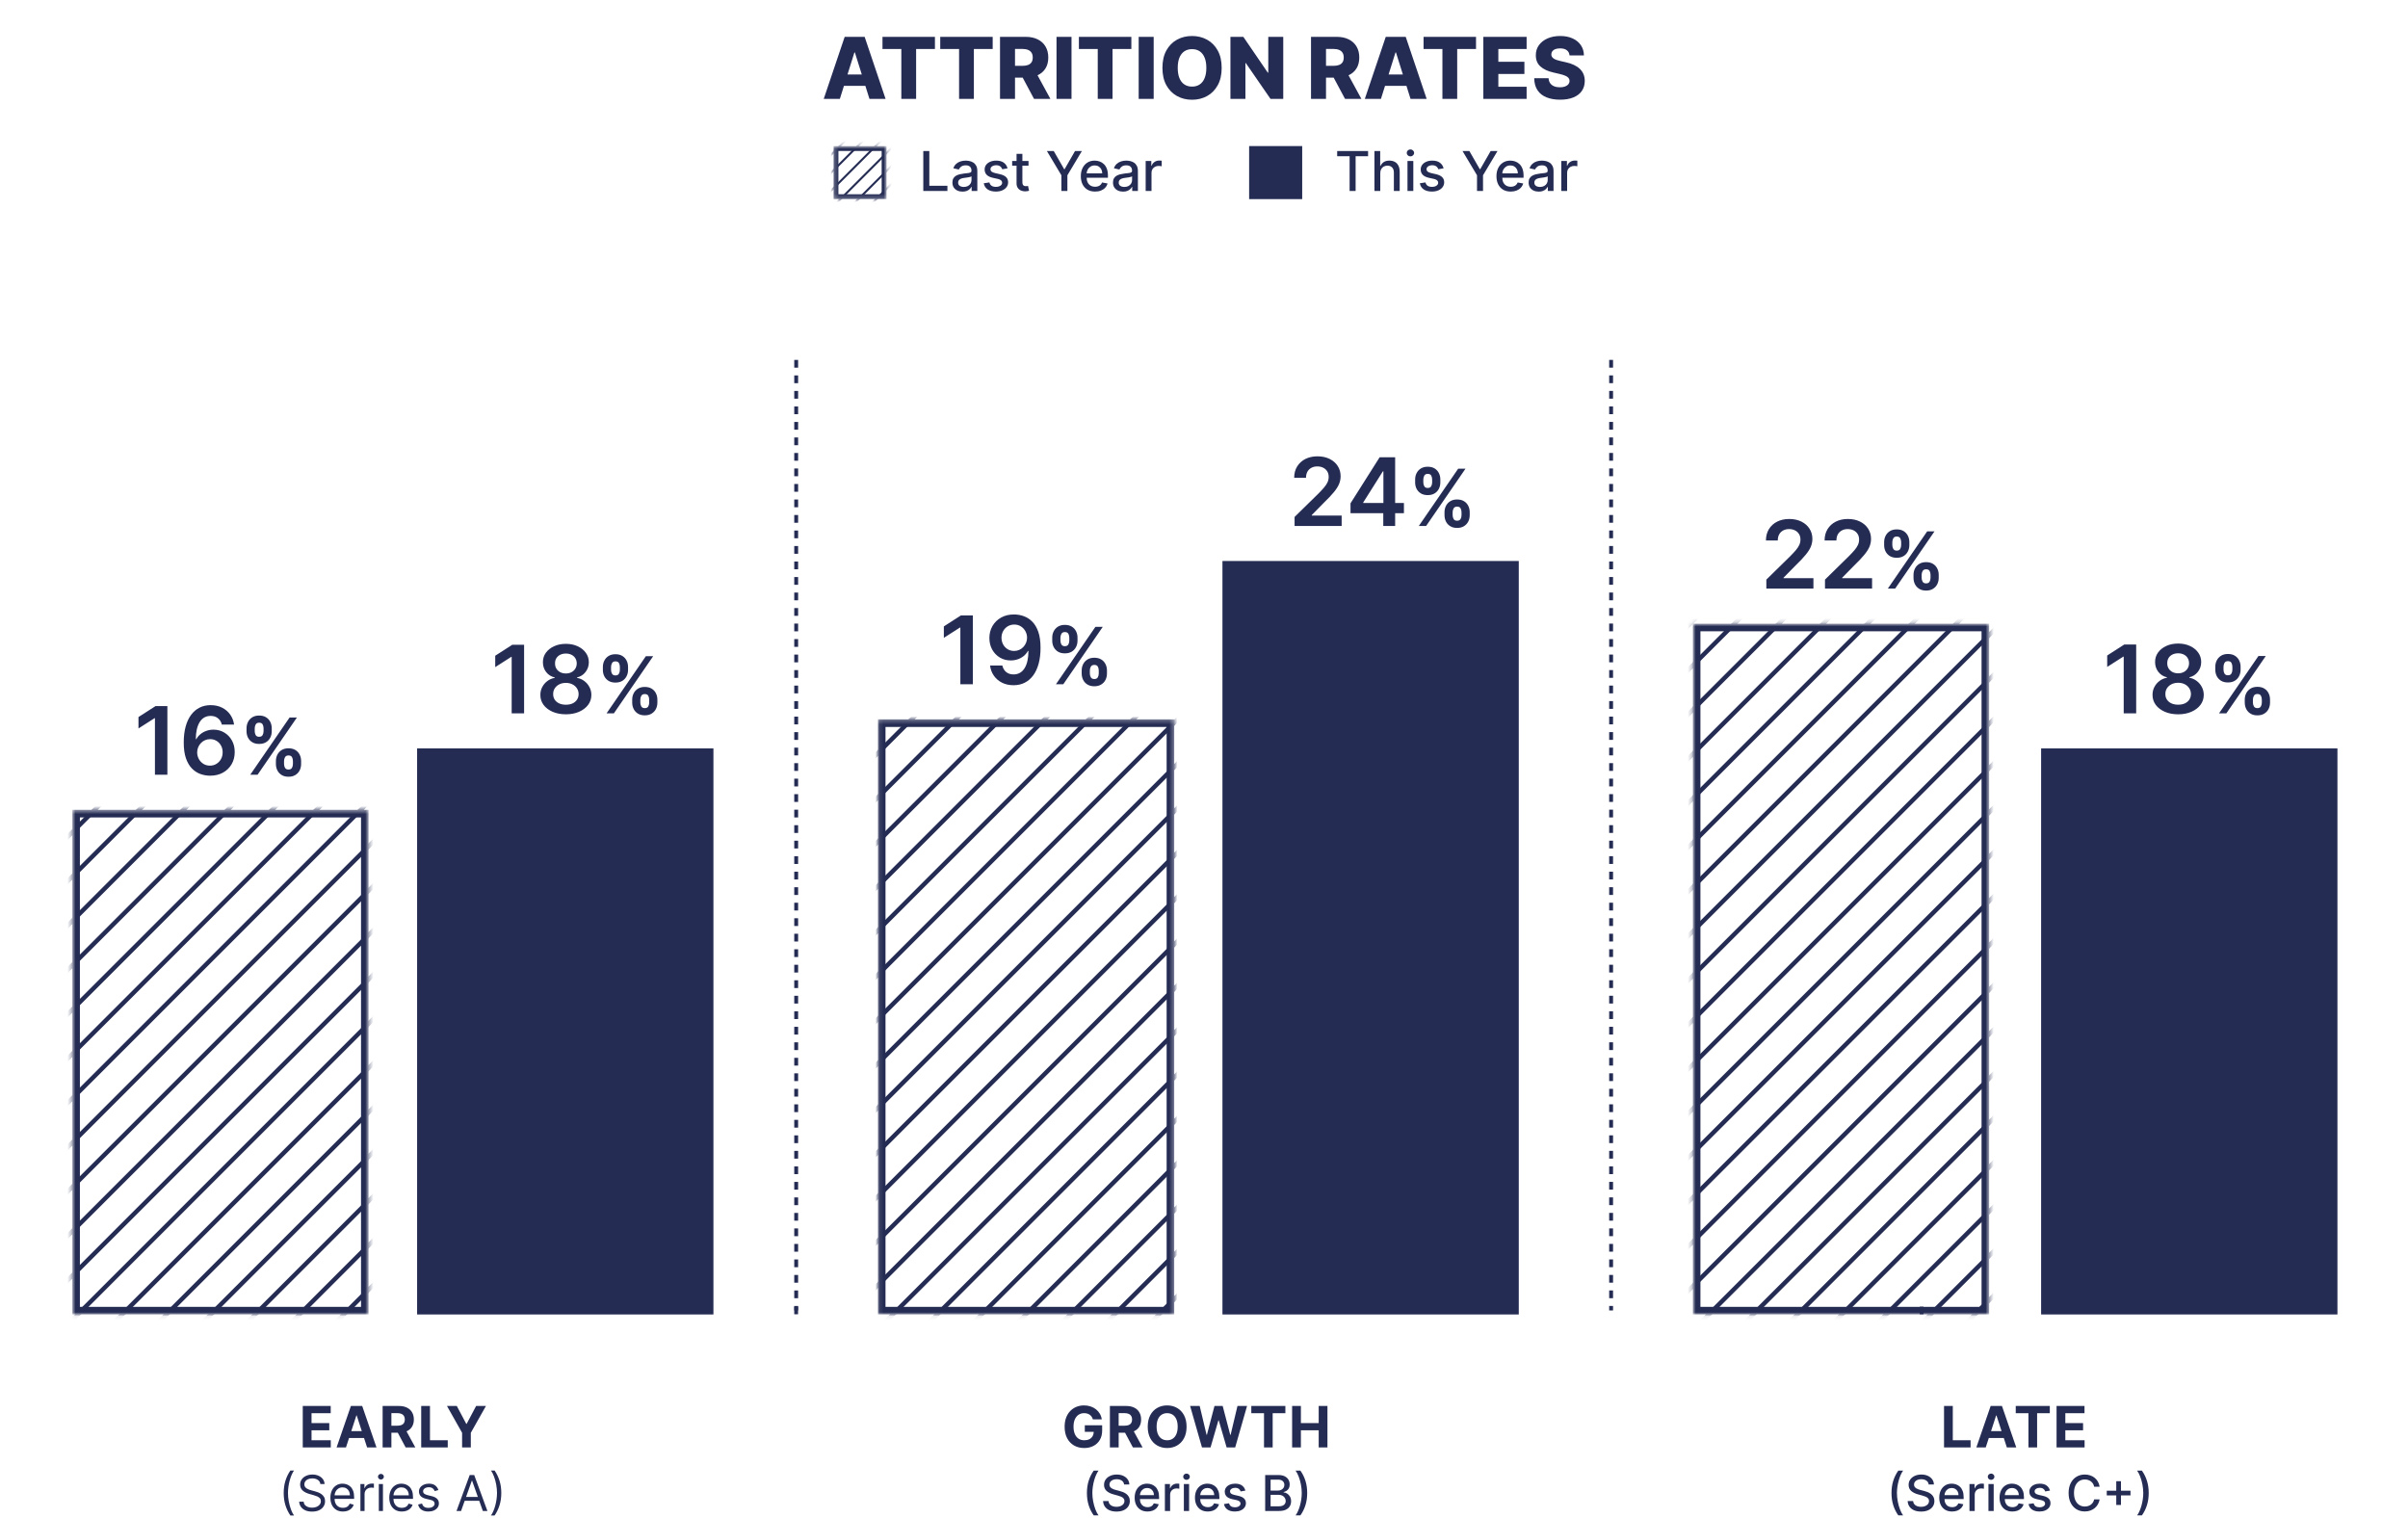 <svg width="590" height="372" viewBox="0 0 590 372" fill="none" xmlns="http://www.w3.org/2000/svg">
<path d="M128.412 157.981V174.785H125.368V160.943H125.27L121.339 163.454V160.664L125.516 157.981H128.412ZM138.652 175.015C137.432 175.015 136.349 174.81 135.403 174.4C134.462 173.99 133.724 173.429 133.188 172.718C132.657 172.001 132.394 171.189 132.4 170.281C132.394 169.575 132.548 168.927 132.859 168.336C133.171 167.745 133.592 167.253 134.123 166.859C134.659 166.46 135.255 166.206 135.912 166.096V165.981C135.047 165.79 134.347 165.349 133.811 164.66C133.281 163.966 133.018 163.164 133.023 162.256C133.018 161.392 133.259 160.621 133.745 159.942C134.232 159.264 134.9 158.731 135.748 158.342C136.595 157.948 137.564 157.752 138.652 157.752C139.73 157.752 140.69 157.948 141.532 158.342C142.38 158.731 143.047 159.264 143.534 159.942C144.027 160.621 144.273 161.392 144.273 162.256C144.273 163.164 144.002 163.966 143.46 164.66C142.924 165.349 142.232 165.79 141.384 165.981V166.096C142.041 166.206 142.632 166.46 143.157 166.859C143.687 167.253 144.109 167.745 144.42 168.336C144.738 168.927 144.896 169.575 144.896 170.281C144.896 171.189 144.628 172.001 144.092 172.718C143.556 173.429 142.818 173.99 141.877 174.4C140.941 174.81 139.866 175.015 138.652 175.015ZM138.652 172.668C139.281 172.668 139.828 172.562 140.293 172.348C140.758 172.13 141.119 171.823 141.376 171.429C141.633 171.036 141.765 170.582 141.77 170.067C141.765 169.531 141.625 169.058 141.352 168.648C141.084 168.232 140.714 167.907 140.244 167.672C139.779 167.436 139.248 167.319 138.652 167.319C138.05 167.319 137.514 167.436 137.044 167.672C136.574 167.907 136.202 168.232 135.928 168.648C135.66 169.058 135.529 169.531 135.534 170.067C135.529 170.582 135.655 171.036 135.912 171.429C136.169 171.818 136.53 172.121 136.995 172.34C137.465 172.559 138.018 172.668 138.652 172.668ZM138.652 165.013C139.166 165.013 139.62 164.909 140.014 164.701C140.414 164.493 140.728 164.204 140.958 163.832C141.188 163.46 141.305 163.03 141.311 162.543C141.305 162.062 141.19 161.641 140.966 161.28C140.742 160.913 140.43 160.632 140.031 160.435C139.631 160.232 139.172 160.131 138.652 160.131C138.122 160.131 137.654 160.232 137.249 160.435C136.85 160.632 136.538 160.913 136.314 161.28C136.095 161.641 135.988 162.062 135.994 162.543C135.988 163.03 136.098 163.46 136.322 163.832C136.552 164.198 136.866 164.488 137.265 164.701C137.67 164.909 138.132 165.013 138.652 165.013ZM154.9 172.16V171.421C154.9 170.861 155.019 170.346 155.256 169.876C155.498 169.402 155.846 169.024 156.302 168.741C156.762 168.454 157.323 168.31 157.984 168.31C158.654 168.31 159.217 168.451 159.673 168.734C160.133 169.017 160.48 169.395 160.712 169.869C160.949 170.339 161.068 170.856 161.068 171.421V172.16C161.068 172.72 160.949 173.238 160.712 173.712C160.475 174.181 160.127 174.557 159.666 174.84C159.206 175.127 158.645 175.271 157.984 175.271C157.314 175.271 156.751 175.127 156.295 174.84C155.839 174.557 155.493 174.181 155.256 173.712C155.019 173.238 154.9 172.72 154.9 172.16ZM156.89 171.421V172.16C156.89 172.483 156.968 172.789 157.123 173.076C157.282 173.363 157.569 173.507 157.984 173.507C158.399 173.507 158.682 173.365 158.832 173.083C158.987 172.8 159.064 172.493 159.064 172.16V171.421C159.064 171.089 158.992 170.779 158.846 170.491C158.7 170.204 158.413 170.061 157.984 170.061C157.574 170.061 157.289 170.204 157.129 170.491C156.97 170.779 156.89 171.089 156.89 171.421ZM147.714 164.146V163.408C147.714 162.842 147.835 162.325 148.076 161.855C148.318 161.381 148.667 161.003 149.123 160.72C149.583 160.438 150.139 160.296 150.791 160.296C151.466 160.296 152.031 160.438 152.487 160.72C152.943 161.003 153.289 161.381 153.526 161.855C153.763 162.325 153.882 162.842 153.882 163.408V164.146C153.882 164.711 153.761 165.229 153.519 165.698C153.282 166.168 152.933 166.544 152.473 166.826C152.017 167.104 151.456 167.244 150.791 167.244C150.125 167.244 149.562 167.102 149.102 166.82C148.646 166.532 148.3 166.156 148.063 165.691C147.83 165.222 147.714 164.707 147.714 164.146ZM149.717 163.408V164.146C149.717 164.479 149.795 164.787 149.95 165.069C150.109 165.352 150.39 165.493 150.791 165.493C151.21 165.493 151.495 165.352 151.646 165.069C151.801 164.787 151.878 164.479 151.878 164.146V163.408C151.878 163.075 151.805 162.765 151.659 162.478C151.513 162.191 151.224 162.047 150.791 162.047C150.385 162.047 150.105 162.193 149.95 162.485C149.795 162.776 149.717 163.084 149.717 163.408ZM148.617 174.785L158.244 160.782H160.035L150.408 174.785H148.617Z" fill="#252C53"/>
<rect x="102.197" y="183.375" width="72.605" height="138.691" fill="#252C53"/>
<path d="M41.011 173.002V189.829H37.963V175.968H37.864L33.929 178.482V175.689L38.111 173.002H41.011ZM51.445 190.059C50.64 190.053 49.854 189.914 49.087 189.64C48.321 189.36 47.63 188.909 47.017 188.284C46.404 187.654 45.916 186.819 45.554 185.778C45.193 184.732 45.015 183.437 45.02 181.892C45.02 180.451 45.174 179.167 45.481 178.039C45.787 176.91 46.228 175.957 46.803 175.18C47.379 174.396 48.071 173.799 48.882 173.388C49.698 172.978 50.61 172.772 51.618 172.772C52.675 172.772 53.612 172.98 54.428 173.397C55.249 173.813 55.912 174.383 56.416 175.106C56.92 175.823 57.232 176.634 57.353 177.538H54.354C54.2 176.891 53.886 176.376 53.409 175.993C52.938 175.604 52.341 175.41 51.618 175.41C50.451 175.41 49.553 175.916 48.923 176.93C48.299 177.943 47.984 179.334 47.978 181.103H48.093C48.362 180.621 48.709 180.208 49.137 179.863C49.564 179.518 50.046 179.252 50.583 179.066C51.125 178.874 51.697 178.778 52.3 178.778C53.286 178.778 54.17 179.014 54.954 179.485C55.742 179.956 56.367 180.605 56.827 181.432C57.287 182.254 57.514 183.196 57.509 184.258C57.514 185.365 57.262 186.359 56.753 187.241C56.243 188.117 55.534 188.807 54.625 189.311C53.716 189.815 52.656 190.064 51.445 190.059ZM51.429 187.594C52.026 187.594 52.56 187.449 53.031 187.158C53.502 186.868 53.875 186.477 54.148 185.984C54.422 185.491 54.556 184.937 54.551 184.324C54.556 183.721 54.425 183.176 54.157 182.689C53.894 182.202 53.529 181.815 53.064 181.531C52.598 181.246 52.067 181.103 51.47 181.103C51.026 181.103 50.613 181.188 50.229 181.358C49.846 181.528 49.512 181.763 49.227 182.065C48.942 182.36 48.718 182.705 48.553 183.1C48.395 183.489 48.312 183.905 48.307 184.349C48.312 184.935 48.449 185.474 48.718 185.967C48.986 186.46 49.356 186.855 49.827 187.15C50.298 187.446 50.832 187.594 51.429 187.594ZM67.602 187.2V186.46C67.602 185.899 67.721 185.383 67.958 184.913C68.2 184.438 68.549 184.059 69.006 183.776C69.467 183.489 70.028 183.345 70.69 183.345C71.361 183.345 71.925 183.486 72.381 183.769C72.842 184.052 73.189 184.431 73.422 184.906C73.659 185.376 73.778 185.894 73.778 186.46V187.2C73.778 187.761 73.659 188.279 73.422 188.754C73.184 189.224 72.835 189.6 72.374 189.883C71.913 190.171 71.352 190.315 70.69 190.315C70.019 190.315 69.455 190.171 68.999 189.883C68.543 189.6 68.196 189.224 67.958 188.754C67.721 188.279 67.602 187.761 67.602 187.2ZM69.595 186.46V187.2C69.595 187.524 69.672 187.829 69.827 188.117C69.987 188.405 70.275 188.548 70.69 188.548C71.105 188.548 71.388 188.407 71.539 188.124C71.694 187.841 71.772 187.533 71.772 187.2V186.46C71.772 186.127 71.699 185.817 71.553 185.529C71.407 185.241 71.119 185.098 70.69 185.098C70.279 185.098 69.994 185.241 69.834 185.529C69.674 185.817 69.595 186.127 69.595 186.46ZM60.406 179.175V178.436C60.406 177.87 60.527 177.352 60.769 176.882C61.011 176.407 61.36 176.028 61.817 175.745C62.278 175.462 62.835 175.321 63.487 175.321C64.163 175.321 64.729 175.462 65.185 175.745C65.642 176.028 65.989 176.407 66.226 176.882C66.463 177.352 66.582 177.87 66.582 178.436V179.175C66.582 179.741 66.461 180.259 66.219 180.729C65.982 181.2 65.633 181.576 65.172 181.859C64.715 182.138 64.154 182.277 63.487 182.277C62.821 182.277 62.257 182.135 61.796 181.852C61.34 181.565 60.993 181.188 60.755 180.723C60.523 180.252 60.406 179.737 60.406 179.175ZM62.412 178.436V179.175C62.412 179.508 62.49 179.817 62.645 180.1C62.805 180.383 63.086 180.524 63.487 180.524C63.907 180.524 64.192 180.383 64.343 180.1C64.498 179.817 64.576 179.508 64.576 179.175V178.436C64.576 178.103 64.503 177.792 64.357 177.505C64.211 177.217 63.921 177.073 63.487 177.073C63.081 177.073 62.8 177.219 62.645 177.512C62.49 177.804 62.412 178.112 62.412 178.436ZM61.31 189.829L70.95 175.807H72.744L63.104 189.829H61.31Z" fill="#252C53"/>
<mask id="mask0_2161_15771" style="mask-type:alpha" maskUnits="userSpaceOnUse" x="17" y="198" width="74" height="125">
<rect x="90.318" y="322.066" width="72.605" height="123.648" transform="rotate(-180 90.318 322.066)" fill="#25392A"/>
</mask>
<g mask="url(#mask0_2161_15771)">
<path d="M-1.586 201.484L128.783 71.115" stroke="#252C53" stroke-width="1.086"/>
<path d="M-1.586 212.348L128.783 81.979" stroke="#252C53" stroke-width="1.086"/>
<path d="M-1.586 223.212L128.783 92.843" stroke="#252C53" stroke-width="1.086"/>
<path d="M-1.586 234.076L128.783 103.707" stroke="#252C53" stroke-width="1.086"/>
<path d="M-1.586 244.94L128.783 114.571" stroke="#252C53" stroke-width="1.086"/>
<path d="M-1.586 255.804L128.783 125.435" stroke="#252C53" stroke-width="1.086"/>
<path d="M-1.586 266.668L128.783 136.299" stroke="#252C53" stroke-width="1.086"/>
<path d="M-1.586 277.532L128.783 147.163" stroke="#252C53" stroke-width="1.086"/>
<path d="M-1.586 288.397L128.783 158.028" stroke="#252C53" stroke-width="1.086"/>
<path d="M-1.586 299.261L128.783 168.892" stroke="#252C53" stroke-width="1.086"/>
<path d="M-1.586 310.125L128.783 179.756" stroke="#252C53" stroke-width="1.086"/>
<path d="M-1.586 320.989L128.783 190.62" stroke="#252C53" stroke-width="1.086"/>
<path d="M-1.586 331.853L128.783 201.484" stroke="#252C53" stroke-width="1.086"/>
<path d="M-1.586 342.717L128.783 212.348" stroke="#252C53" stroke-width="1.086"/>
<path d="M-1.586 353.581L128.783 223.212" stroke="#252C53" stroke-width="1.086"/>
<path d="M-1.586 364.445L128.783 234.076" stroke="#252C53" stroke-width="1.086"/>
<path d="M-1.586 375.309L128.783 244.94" stroke="#252C53" stroke-width="1.086"/>
<path d="M-1.586 386.173L128.783 255.804" stroke="#252C53" stroke-width="1.086"/>
<path d="M-1.586 397.037L128.783 266.668" stroke="#252C53" stroke-width="1.086"/>
<path d="M-1.586 407.901L128.783 277.532" stroke="#252C53" stroke-width="1.086"/>
<path d="M-1.586 418.765L128.783 288.396" stroke="#252C53" stroke-width="1.086"/>
<path d="M-1.586 429.63L128.783 299.261" stroke="#252C53" stroke-width="1.086"/>
<path d="M-1.586 440.494L128.783 310.125" stroke="#252C53" stroke-width="1.086"/>
<path d="M-1.586 451.358L128.783 320.989" stroke="#252C53" stroke-width="1.086"/>
<rect x="89.387" y="321.134" width="70.742" height="121.784" transform="rotate(-180 89.387 321.134)" stroke="#252C53" stroke-width="1.863"/>
</g>
<line x1="195.078" y1="88.186" x2="195.078" y2="321.087" stroke="#252C53" stroke-width="0.949" stroke-dasharray="1.9 1.9"/>
<path d="M317.194 128.864V126.662L323.035 120.935C323.594 120.371 324.06 119.87 324.432 119.432C324.805 118.994 325.084 118.569 325.27 118.158C325.456 117.748 325.55 117.309 325.55 116.844C325.55 116.312 325.429 115.858 325.188 115.48C324.947 115.097 324.616 114.801 324.194 114.593C323.772 114.384 323.293 114.28 322.756 114.28C322.203 114.28 321.718 114.395 321.302 114.625C320.886 114.85 320.562 115.17 320.332 115.587C320.108 116.003 319.995 116.499 319.995 117.074H317.095C317.095 116.006 317.339 115.077 317.826 114.289C318.314 113.5 318.985 112.889 319.839 112.456C320.699 112.024 321.685 111.807 322.797 111.807C323.925 111.807 324.917 112.018 325.771 112.44C326.626 112.862 327.289 113.44 327.76 114.174C328.236 114.908 328.474 115.746 328.474 116.688C328.474 117.318 328.354 117.937 328.113 118.545C327.872 119.152 327.447 119.826 326.839 120.566C326.237 121.305 325.391 122.201 324.301 123.252L321.4 126.202V126.317H328.729V128.864H317.194ZM330.898 125.742V123.318L338.038 112.037H340.059V115.488H338.827L334.02 123.104V123.236H343.986V125.742H330.898ZM338.925 128.864V125.002L338.958 123.918V112.037H341.834V128.864H338.925ZM353.928 126.235V125.495C353.928 124.934 354.046 124.418 354.284 123.948C354.526 123.473 354.875 123.094 355.331 122.811C355.792 122.524 356.354 122.38 357.015 122.38C357.686 122.38 358.25 122.522 358.707 122.805C359.168 123.088 359.515 123.466 359.747 123.941C359.985 124.411 360.103 124.929 360.103 125.495V126.235C360.103 126.796 359.985 127.314 359.747 127.789C359.51 128.259 359.161 128.636 358.7 128.919C358.239 129.206 357.677 129.35 357.015 129.35C356.345 129.35 355.781 129.206 355.324 128.919C354.868 128.636 354.521 128.259 354.284 127.789C354.046 127.314 353.928 126.796 353.928 126.235ZM355.92 125.495V126.235C355.92 126.559 355.998 126.865 356.153 127.152C356.313 127.44 356.6 127.584 357.015 127.584C357.431 127.584 357.714 127.442 357.864 127.159C358.02 126.876 358.097 126.568 358.097 126.235V125.495C358.097 125.162 358.024 124.852 357.878 124.564C357.732 124.277 357.445 124.133 357.015 124.133C356.605 124.133 356.319 124.277 356.16 124.564C356 124.852 355.92 125.162 355.92 125.495ZM346.732 118.21V117.471C346.732 116.905 346.853 116.387 347.095 115.917C347.337 115.442 347.686 115.063 348.142 114.78C348.603 114.497 349.16 114.356 349.813 114.356C350.488 114.356 351.054 114.497 351.511 114.78C351.967 115.063 352.314 115.442 352.551 115.917C352.789 116.387 352.907 116.905 352.907 117.471V118.21C352.907 118.776 352.787 119.294 352.545 119.765C352.307 120.235 351.958 120.611 351.497 120.894C351.041 121.173 350.479 121.312 349.813 121.312C349.146 121.312 348.583 121.17 348.122 120.887C347.665 120.6 347.318 120.223 347.081 119.758C346.848 119.288 346.732 118.772 346.732 118.21ZM348.738 117.471V118.21C348.738 118.544 348.815 118.852 348.971 119.135C349.13 119.418 349.411 119.559 349.813 119.559C350.233 119.559 350.518 119.418 350.669 119.135C350.824 118.852 350.901 118.544 350.901 118.21V117.471C350.901 117.138 350.828 116.827 350.682 116.54C350.536 116.252 350.246 116.108 349.813 116.108C349.407 116.108 349.126 116.255 348.971 116.547C348.815 116.839 348.738 117.147 348.738 117.471ZM347.636 128.864L357.276 114.842H359.069L349.429 128.864H347.636Z" fill="#252C53"/>
<rect x="299.52" y="137.453" width="72.605" height="184.612" fill="#252C53"/>
<path d="M238.361 150.783V167.66H235.304V153.758H235.205L231.258 156.28V153.478L235.452 150.783H238.361ZM248.505 150.553C249.313 150.558 250.098 150.701 250.862 150.981C251.631 151.256 252.323 151.706 252.938 152.332C253.554 152.953 254.043 153.786 254.405 154.829C254.768 155.873 254.949 157.164 254.949 158.702C254.955 160.153 254.801 161.449 254.488 162.592C254.18 163.729 253.738 164.69 253.161 165.476C252.584 166.262 251.889 166.86 251.076 167.272C250.263 167.684 249.348 167.89 248.332 167.89C247.266 167.89 246.321 167.682 245.497 167.264C244.679 166.847 244.017 166.275 243.511 165.55C243.006 164.825 242.696 163.995 242.58 163.062H245.588C245.742 163.732 246.055 164.265 246.527 164.66C247.005 165.05 247.607 165.245 248.332 165.245C249.502 165.245 250.403 164.737 251.035 163.721C251.667 162.704 251.983 161.293 251.983 159.485H251.867C251.598 159.969 251.249 160.386 250.821 160.738C250.392 161.084 249.906 161.35 249.362 161.537C248.824 161.724 248.252 161.817 247.648 161.817C246.659 161.817 245.769 161.581 244.978 161.109C244.193 160.636 243.569 159.988 243.108 159.164C242.652 158.34 242.421 157.398 242.415 156.337C242.415 155.239 242.668 154.252 243.173 153.379C243.684 152.5 244.396 151.808 245.308 151.302C246.22 150.791 247.285 150.542 248.505 150.553ZM248.513 153.025C247.92 153.025 247.384 153.17 246.906 153.461C246.434 153.747 246.06 154.137 245.786 154.632C245.517 155.12 245.382 155.667 245.382 156.271C245.387 156.87 245.522 157.414 245.786 157.903C246.055 158.392 246.42 158.779 246.882 159.065C247.349 159.351 247.882 159.493 248.48 159.493C248.925 159.493 249.34 159.408 249.725 159.238C250.109 159.068 250.444 158.831 250.73 158.529C251.021 158.222 251.246 157.873 251.406 157.483C251.57 157.093 251.65 156.681 251.645 156.247C251.645 155.67 251.507 155.137 251.233 154.648C250.963 154.159 250.593 153.766 250.12 153.47C249.653 153.173 249.118 153.025 248.513 153.025ZM265.031 165.023V164.281C265.031 163.718 265.15 163.201 265.388 162.729C265.631 162.253 265.981 161.873 266.439 161.589C266.901 161.301 267.464 161.157 268.128 161.157C268.801 161.157 269.367 161.299 269.824 161.582C270.287 161.866 270.635 162.246 270.868 162.722C271.106 163.194 271.225 163.713 271.225 164.281V165.023C271.225 165.586 271.106 166.105 270.868 166.582C270.63 167.053 270.28 167.431 269.818 167.715C269.355 168.003 268.792 168.147 268.128 168.147C267.455 168.147 266.89 168.003 266.432 167.715C265.974 167.431 265.626 167.053 265.388 166.582C265.15 166.105 265.031 165.586 265.031 165.023ZM267.03 164.281V165.023C267.03 165.348 267.107 165.654 267.263 165.943C267.423 166.231 267.712 166.376 268.128 166.376C268.545 166.376 268.829 166.234 268.98 165.95C269.135 165.666 269.213 165.357 269.213 165.023V164.281C269.213 163.947 269.14 163.636 268.994 163.347C268.847 163.059 268.559 162.915 268.128 162.915C267.716 162.915 267.43 163.059 267.27 163.347C267.11 163.636 267.03 163.947 267.03 164.281ZM257.814 156.975V156.233C257.814 155.665 257.935 155.146 258.178 154.674C258.421 154.198 258.771 153.818 259.229 153.534C259.691 153.25 260.249 153.108 260.904 153.108C261.582 153.108 262.149 153.25 262.607 153.534C263.065 153.818 263.413 154.198 263.651 154.674C263.889 155.146 264.008 155.665 264.008 156.233V156.975C264.008 157.542 263.887 158.062 263.644 158.533C263.406 159.005 263.056 159.383 262.593 159.666C262.136 159.946 261.573 160.085 260.904 160.085C260.236 160.085 259.67 159.943 259.208 159.66C258.75 159.371 258.402 158.993 258.164 158.527C257.931 158.055 257.814 157.538 257.814 156.975ZM259.826 156.233V156.975C259.826 157.309 259.904 157.618 260.06 157.902C260.22 158.185 260.501 158.327 260.904 158.327C261.325 158.327 261.611 158.185 261.763 157.902C261.918 157.618 261.996 157.309 261.996 156.975V156.233C261.996 155.899 261.923 155.587 261.776 155.299C261.63 155.011 261.339 154.866 260.904 154.866C260.497 154.866 260.215 155.013 260.06 155.306C259.904 155.599 259.826 155.908 259.826 156.233ZM258.72 167.66L268.389 153.596H270.188L260.52 167.66H258.72Z" fill="#252C53"/>
<mask id="mask1_2161_15771" style="mask-type:alpha" maskUnits="userSpaceOnUse" x="215" y="176" width="73" height="147">
<rect x="287.707" y="322.066" width="72.605" height="145.817" transform="rotate(-180 287.707 322.066)" fill="#25392A"/>
</mask>
<g mask="url(#mask1_2161_15771)">
<path d="M176.215 179.931L306.584 49.562" stroke="#252C53" stroke-width="1.086"/>
<path d="M176.215 190.795L306.584 60.426" stroke="#252C53" stroke-width="1.086"/>
<path d="M176.215 201.659L306.584 71.29" stroke="#252C53" stroke-width="1.086"/>
<path d="M176.215 212.523L306.584 82.154" stroke="#252C53" stroke-width="1.086"/>
<path d="M176.215 223.388L306.584 93.019" stroke="#252C53" stroke-width="1.086"/>
<path d="M176.215 234.252L306.584 103.883" stroke="#252C53" stroke-width="1.086"/>
<path d="M176.215 245.116L306.584 114.747" stroke="#252C53" stroke-width="1.086"/>
<path d="M176.215 255.98L306.584 125.611" stroke="#252C53" stroke-width="1.086"/>
<path d="M176.215 266.844L306.584 136.475" stroke="#252C53" stroke-width="1.086"/>
<path d="M176.215 277.708L306.584 147.339" stroke="#252C53" stroke-width="1.086"/>
<path d="M176.215 288.572L306.584 158.203" stroke="#252C53" stroke-width="1.086"/>
<path d="M176.215 299.436L306.584 169.067" stroke="#252C53" stroke-width="1.086"/>
<path d="M176.215 310.3L306.584 179.931" stroke="#252C53" stroke-width="1.086"/>
<path d="M176.215 321.164L306.584 190.795" stroke="#252C53" stroke-width="1.086"/>
<path d="M176.215 332.028L306.584 201.659" stroke="#252C53" stroke-width="1.086"/>
<path d="M176.215 342.892L306.584 212.523" stroke="#252C53" stroke-width="1.086"/>
<path d="M176.215 353.757L306.584 223.388" stroke="#252C53" stroke-width="1.086"/>
<path d="M176.215 364.621L306.584 234.252" stroke="#252C53" stroke-width="1.086"/>
<path d="M176.215 375.485L306.584 245.116" stroke="#252C53" stroke-width="1.086"/>
<path d="M176.215 386.349L306.584 255.98" stroke="#252C53" stroke-width="1.086"/>
<path d="M176.215 397.213L306.584 266.844" stroke="#252C53" stroke-width="1.086"/>
<path d="M176.215 408.077L306.584 277.708" stroke="#252C53" stroke-width="1.086"/>
<path d="M176.215 418.941L306.584 288.572" stroke="#252C53" stroke-width="1.086"/>
<path d="M176.215 429.805L306.584 299.436" stroke="#252C53" stroke-width="1.086"/>
<path d="M176.215 440.669L306.584 310.3" stroke="#252C53" stroke-width="1.086"/>
<path d="M176.215 451.533L306.584 321.164" stroke="#252C53" stroke-width="1.086"/>
<rect x="286.775" y="321.134" width="70.742" height="143.953" transform="rotate(-180 286.775 321.134)" stroke="#252C53" stroke-width="1.863"/>
</g>
<line x1="394.75" y1="88.18" x2="394.75" y2="321.081" stroke="#252C53" stroke-width="0.949" stroke-dasharray="1.9 1.9"/>
<path d="M523.401 157.911V174.788H520.344V160.886H520.245L516.298 163.408V160.606L520.492 157.911H523.401ZM533.685 175.018C532.46 175.018 531.372 174.812 530.422 174.4C529.477 173.988 528.735 173.425 528.197 172.711C527.664 171.991 527.4 171.176 527.406 170.264C527.4 169.555 527.554 168.904 527.867 168.311C528.18 167.717 528.603 167.223 529.136 166.827C529.675 166.426 530.273 166.171 530.933 166.061V165.946C530.065 165.753 529.361 165.311 528.823 164.619C528.29 163.921 528.027 163.116 528.032 162.204C528.027 161.336 528.268 160.562 528.757 159.881C529.246 159.199 529.916 158.664 530.768 158.274C531.619 157.878 532.592 157.68 533.685 157.68C534.767 157.68 535.731 157.878 536.577 158.274C537.429 158.664 538.099 159.199 538.588 159.881C539.082 160.562 539.33 161.336 539.33 162.204C539.33 163.116 539.058 163.921 538.514 164.619C537.975 165.311 537.281 165.753 536.429 165.946V166.061C537.088 166.171 537.682 166.426 538.209 166.827C538.742 167.223 539.165 167.717 539.478 168.311C539.797 168.904 539.956 169.555 539.956 170.264C539.956 171.176 539.687 171.991 539.148 172.711C538.61 173.425 537.868 173.988 536.923 174.4C535.984 174.812 534.905 175.018 533.685 175.018ZM533.685 172.662C534.317 172.662 534.866 172.554 535.333 172.34C535.8 172.12 536.163 171.813 536.421 171.417C536.679 171.022 536.811 170.566 536.816 170.049C536.811 169.511 536.671 169.036 536.396 168.624C536.127 168.206 535.756 167.879 535.284 167.643C534.817 167.407 534.284 167.289 533.685 167.289C533.081 167.289 532.542 167.407 532.07 167.643C531.597 167.879 531.224 168.206 530.949 168.624C530.68 169.036 530.548 169.511 530.554 170.049C530.548 170.566 530.674 171.022 530.933 171.417C531.191 171.807 531.553 172.112 532.02 172.332C532.493 172.552 533.048 172.662 533.685 172.662ZM533.685 164.973C534.201 164.973 534.657 164.869 535.053 164.66C535.454 164.451 535.77 164.16 536.001 163.787C536.231 163.413 536.349 162.982 536.355 162.493C536.349 162.009 536.234 161.586 536.009 161.224C535.784 160.856 535.47 160.573 535.069 160.375C534.668 160.172 534.207 160.07 533.685 160.07C533.152 160.07 532.682 160.172 532.276 160.375C531.875 160.573 531.562 160.856 531.336 161.224C531.117 161.586 531.01 162.009 531.015 162.493C531.01 162.982 531.119 163.413 531.345 163.787C531.575 164.155 531.891 164.446 532.292 164.66C532.699 164.869 533.163 164.973 533.685 164.973ZM550.003 172.151V171.409C550.003 170.846 550.122 170.329 550.36 169.857C550.603 169.381 550.953 169.001 551.411 168.717C551.873 168.429 552.436 168.285 553.1 168.285C553.773 168.285 554.338 168.426 554.796 168.71C555.259 168.994 555.607 169.374 555.84 169.85C556.078 170.322 556.197 170.841 556.197 171.409V172.151C556.197 172.714 556.078 173.233 555.84 173.709C555.602 174.181 555.252 174.559 554.789 174.843C554.327 175.131 553.764 175.275 553.1 175.275C552.427 175.275 551.862 175.131 551.404 174.843C550.946 174.559 550.598 174.181 550.36 173.709C550.122 173.233 550.003 172.714 550.003 172.151ZM552.001 171.409V172.151C552.001 172.476 552.079 172.782 552.235 173.071C552.395 173.359 552.684 173.503 553.1 173.503C553.517 173.503 553.801 173.362 553.952 173.078C554.107 172.794 554.185 172.485 554.185 172.151V171.409C554.185 171.075 554.112 170.764 553.965 170.475C553.819 170.187 553.53 170.042 553.1 170.042C552.688 170.042 552.402 170.187 552.242 170.475C552.082 170.764 552.001 171.075 552.001 171.409ZM542.786 164.103V163.361C542.786 162.793 542.907 162.274 543.15 161.802C543.392 161.326 543.743 160.946 544.2 160.662C544.663 160.378 545.221 160.236 545.876 160.236C546.554 160.236 547.121 160.378 547.579 160.662C548.037 160.946 548.385 161.326 548.623 161.802C548.861 162.274 548.98 162.793 548.98 163.361V164.103C548.98 164.67 548.859 165.19 548.616 165.661C548.378 166.133 548.028 166.511 547.565 166.794C547.107 167.074 546.544 167.213 545.876 167.213C545.208 167.213 544.642 167.071 544.18 166.788C543.722 166.499 543.374 166.121 543.136 165.654C542.903 165.183 542.786 164.666 542.786 164.103ZM544.798 163.361V164.103C544.798 164.437 544.876 164.746 545.031 165.03C545.192 165.313 545.473 165.455 545.876 165.455C546.297 165.455 546.583 165.313 546.734 165.03C546.89 164.746 546.968 164.437 546.968 164.103V163.361C546.968 163.027 546.895 162.715 546.748 162.427C546.602 162.139 546.311 161.994 545.876 161.994C545.469 161.994 545.187 162.141 545.031 162.434C544.876 162.727 544.798 163.036 544.798 163.361ZM543.692 174.788L553.361 160.724H555.16L545.491 174.788H543.692Z" fill="#252C53"/>
<rect x="500.107" y="183.377" width="72.605" height="138.688" fill="#252C53"/>
<path d="M432.785 144.217V142.015L438.626 136.288C439.185 135.724 439.651 135.223 440.023 134.785C440.395 134.347 440.675 133.922 440.861 133.511C441.047 133.101 441.14 132.662 441.14 132.197C441.14 131.666 441.02 131.211 440.779 130.833C440.538 130.45 440.206 130.154 439.785 129.946C439.363 129.738 438.884 129.633 438.347 129.633C437.794 129.633 437.309 129.749 436.893 129.979C436.476 130.203 436.153 130.524 435.923 130.94C435.699 131.356 435.586 131.852 435.586 132.427H432.686C432.686 131.359 432.93 130.43 433.417 129.642C433.905 128.853 434.576 128.242 435.43 127.81C436.29 127.377 437.276 127.16 438.388 127.16C439.516 127.16 440.508 127.371 441.362 127.793C442.217 128.215 442.879 128.793 443.35 129.527C443.827 130.261 444.065 131.099 444.065 132.041C444.065 132.671 443.945 133.29 443.704 133.898C443.463 134.506 443.038 135.179 442.43 135.919C441.828 136.658 440.982 137.554 439.892 138.605L436.991 141.555V141.67H444.32V144.217H432.785ZM447.154 144.217V142.015L452.996 136.288C453.555 135.724 454.02 135.223 454.393 134.785C454.765 134.347 455.045 133.922 455.231 133.511C455.417 133.101 455.51 132.662 455.51 132.197C455.51 131.666 455.39 131.211 455.149 130.833C454.908 130.45 454.576 130.154 454.155 129.946C453.733 129.738 453.254 129.633 452.717 129.633C452.164 129.633 451.679 129.749 451.263 129.979C450.846 130.203 450.523 130.524 450.293 130.94C450.068 131.356 449.956 131.852 449.956 132.427H447.056C447.056 131.359 447.3 130.43 447.787 129.642C448.275 128.853 448.946 128.242 449.8 127.81C450.66 127.377 451.646 127.16 452.758 127.16C453.886 127.16 454.878 127.371 455.732 127.793C456.586 128.215 457.249 128.793 457.72 129.527C458.197 130.261 458.435 131.099 458.435 132.041C458.435 132.671 458.315 133.29 458.074 133.898C457.833 134.506 457.408 135.179 456.8 135.919C456.198 136.658 455.351 137.554 454.261 138.605L451.361 141.555V141.67H458.69V144.217H447.154ZM468.841 141.588V140.848C468.841 140.287 468.959 139.771 469.197 139.301C469.439 138.826 469.788 138.447 470.244 138.164C470.705 137.877 471.267 137.733 471.929 137.733C472.599 137.733 473.163 137.875 473.62 138.158C474.081 138.441 474.428 138.819 474.66 139.294C474.898 139.764 475.016 140.282 475.016 140.848V141.588C475.016 142.149 474.898 142.667 474.66 143.142C474.423 143.612 474.074 143.989 473.613 144.272C473.152 144.559 472.59 144.703 471.929 144.703C471.258 144.703 470.694 144.559 470.237 144.272C469.781 143.989 469.434 143.612 469.197 143.142C468.959 142.667 468.841 142.149 468.841 141.588ZM470.833 140.848V141.588C470.833 141.912 470.911 142.218 471.066 142.505C471.226 142.793 471.513 142.937 471.929 142.937C472.344 142.937 472.627 142.795 472.778 142.512C472.933 142.229 473.01 141.921 473.01 141.588V140.848C473.01 140.515 472.937 140.205 472.791 139.917C472.645 139.63 472.358 139.486 471.929 139.486C471.518 139.486 471.232 139.63 471.073 139.917C470.913 140.205 470.833 140.515 470.833 140.848ZM461.645 133.563V132.824C461.645 132.258 461.766 131.74 462.008 131.27C462.25 130.795 462.599 130.416 463.055 130.133C463.516 129.85 464.073 129.709 464.726 129.709C465.401 129.709 465.967 129.85 466.424 130.133C466.88 130.416 467.227 130.795 467.464 131.27C467.702 131.74 467.821 132.258 467.821 132.824V133.563C467.821 134.129 467.7 134.648 467.458 135.118C467.22 135.588 466.871 135.964 466.41 136.247C465.954 136.526 465.392 136.665 464.726 136.665C464.059 136.665 463.496 136.524 463.035 136.241C462.578 135.953 462.231 135.576 461.994 135.111C461.761 134.641 461.645 134.125 461.645 133.563ZM463.651 132.824V133.563C463.651 133.897 463.728 134.205 463.884 134.488C464.043 134.771 464.324 134.912 464.726 134.912C465.146 134.912 465.431 134.771 465.582 134.488C465.737 134.205 465.814 133.897 465.814 133.563V132.824C465.814 132.491 465.741 132.18 465.595 131.893C465.449 131.605 465.159 131.462 464.726 131.462C464.32 131.462 464.039 131.608 463.884 131.9C463.728 132.192 463.651 132.5 463.651 132.824ZM462.549 144.217L472.189 130.195H473.983L464.342 144.217H462.549Z" fill="#252C53"/>
<mask id="mask2_2161_15771" style="mask-type:alpha" maskUnits="userSpaceOnUse" x="414" y="152" width="74" height="171">
<rect x="487.377" y="322.066" width="72.605" height="169.259" transform="rotate(-180 487.377 322.066)" fill="#25392A"/>
</mask>
<g mask="url(#mask2_2161_15771)">
<path d="M375.986 158.352L506.355 27.983" stroke="#252C53" stroke-width="1.086"/>
<path d="M375.986 169.216L506.355 38.847" stroke="#252C53" stroke-width="1.086"/>
<path d="M375.986 180.08L506.355 49.711" stroke="#252C53" stroke-width="1.086"/>
<path d="M375.986 190.944L506.355 60.575" stroke="#252C53" stroke-width="1.086"/>
<path d="M375.986 201.808L506.355 71.439" stroke="#252C53" stroke-width="1.086"/>
<path d="M375.986 212.672L506.355 82.303" stroke="#252C53" stroke-width="1.086"/>
<path d="M375.986 223.536L506.355 93.167" stroke="#252C53" stroke-width="1.086"/>
<path d="M375.986 234.4L506.355 104.031" stroke="#252C53" stroke-width="1.086"/>
<path d="M375.986 245.264L506.355 114.895" stroke="#252C53" stroke-width="1.086"/>
<path d="M375.986 256.128L506.355 125.759" stroke="#252C53" stroke-width="1.086"/>
<path d="M375.986 266.992L506.355 136.623" stroke="#252C53" stroke-width="1.086"/>
<path d="M375.986 277.856L506.355 147.487" stroke="#252C53" stroke-width="1.086"/>
<path d="M375.986 288.721L506.355 158.352" stroke="#252C53" stroke-width="1.086"/>
<path d="M375.986 299.585L506.355 169.216" stroke="#252C53" stroke-width="1.086"/>
<path d="M375.986 310.449L506.355 180.08" stroke="#252C53" stroke-width="1.086"/>
<path d="M375.986 321.313L506.355 190.944" stroke="#252C53" stroke-width="1.086"/>
<path d="M375.986 332.177L506.355 201.808" stroke="#252C53" stroke-width="1.086"/>
<path d="M375.986 343.041L506.355 212.672" stroke="#252C53" stroke-width="1.086"/>
<path d="M375.986 353.905L506.355 223.536" stroke="#252C53" stroke-width="1.086"/>
<path d="M375.986 364.769L506.355 234.4" stroke="#252C53" stroke-width="1.086"/>
<path d="M375.986 375.633L506.355 245.264" stroke="#252C53" stroke-width="1.086"/>
<path d="M375.986 386.497L506.355 256.128" stroke="#252C53" stroke-width="1.086"/>
<path d="M375.986 397.361L506.355 266.992" stroke="#252C53" stroke-width="1.086"/>
<path d="M375.986 408.225L506.355 277.856" stroke="#252C53" stroke-width="1.086"/>
<path d="M375.986 419.089L506.355 288.721" stroke="#252C53" stroke-width="1.086"/>
<path d="M375.986 429.954L506.355 299.585" stroke="#252C53" stroke-width="1.086"/>
<path d="M375.986 440.818L506.355 310.449" stroke="#252C53" stroke-width="1.086"/>
<path d="M375.986 451.682L506.355 321.313" stroke="#252C53" stroke-width="1.086"/>
<rect x="486.445" y="321.134" width="70.742" height="167.396" transform="rotate(-180 486.445 321.134)" stroke="#252C53" stroke-width="1.863"/>
</g>
<path d="M267.77 347.773C267.7 347.531 267.603 347.318 267.477 347.133C267.351 346.944 267.197 346.785 267.015 346.656C266.837 346.524 266.632 346.423 266.4 346.354C266.172 346.284 265.919 346.249 265.641 346.249C265.121 346.249 264.665 346.378 264.271 346.636C263.881 346.894 263.576 347.27 263.358 347.763C263.14 348.252 263.031 348.851 263.031 349.559C263.031 350.267 263.138 350.869 263.353 351.366C263.568 351.862 263.873 352.241 264.266 352.502C264.66 352.76 265.125 352.889 265.661 352.889C266.147 352.889 266.562 352.803 266.906 352.631C267.254 352.456 267.518 352.209 267.7 351.892C267.885 351.574 267.978 351.198 267.978 350.765L268.415 350.83H265.795V349.212H270.047V350.492C270.047 351.385 269.859 352.153 269.482 352.795C269.105 353.433 268.585 353.926 267.923 354.273C267.262 354.618 266.504 354.79 265.651 354.79C264.698 354.79 263.861 354.58 263.14 354.159C262.419 353.736 261.856 353.135 261.453 352.358C261.052 351.577 260.852 350.651 260.852 349.579C260.852 348.755 260.971 348.021 261.209 347.376C261.451 346.727 261.788 346.178 262.222 345.728C262.655 345.278 263.16 344.936 263.735 344.701C264.311 344.466 264.934 344.349 265.606 344.349C266.182 344.349 266.718 344.433 267.214 344.602C267.71 344.767 268.15 345.002 268.534 345.306C268.921 345.611 269.237 345.973 269.482 346.393C269.726 346.81 269.884 347.27 269.953 347.773H267.77ZM271.941 354.651V344.488H275.95C276.718 344.488 277.373 344.625 277.916 344.9C278.461 345.171 278.877 345.556 279.161 346.056C279.449 346.552 279.593 347.136 279.593 347.808C279.593 348.482 279.447 349.063 279.156 349.549C278.865 350.032 278.443 350.403 277.891 350.661C277.342 350.919 276.677 351.048 275.896 351.048H273.211V349.321H275.549C275.959 349.321 276.299 349.265 276.571 349.152C276.842 349.04 277.044 348.871 277.176 348.646C277.312 348.421 277.38 348.142 277.38 347.808C277.38 347.47 277.312 347.186 277.176 346.954C277.044 346.722 276.84 346.547 276.566 346.428C276.295 346.306 275.952 346.244 275.539 346.244H274.09V354.651H271.941ZM277.429 350.026L279.955 354.651H277.583L275.112 350.026H277.429ZM290.73 349.569C290.73 350.677 290.52 351.62 290.1 352.398C289.683 353.175 289.114 353.769 288.393 354.179C287.675 354.586 286.868 354.79 285.971 354.79C285.068 354.79 284.257 354.584 283.54 354.174C282.822 353.764 282.254 353.17 281.837 352.393C281.421 351.615 281.212 350.674 281.212 349.569C281.212 348.461 281.421 347.518 281.837 346.741C282.254 345.963 282.822 345.371 283.54 344.964C284.257 344.554 285.068 344.349 285.971 344.349C286.868 344.349 287.675 344.554 288.393 344.964C289.114 345.371 289.683 345.963 290.1 346.741C290.52 347.518 290.73 348.461 290.73 349.569ZM288.552 349.569C288.552 348.851 288.444 348.246 288.229 347.753C288.017 347.26 287.718 346.886 287.331 346.631C286.944 346.377 286.49 346.249 285.971 346.249C285.452 346.249 284.998 346.377 284.611 346.631C284.224 346.886 283.923 347.26 283.708 347.753C283.497 348.246 283.391 348.851 283.391 349.569C283.391 350.287 283.497 350.892 283.708 351.385C283.923 351.878 284.224 352.252 284.611 352.507C284.998 352.762 285.452 352.889 285.971 352.889C286.49 352.889 286.944 352.762 287.331 352.507C287.718 352.252 288.017 351.878 288.229 351.385C288.444 350.892 288.552 350.287 288.552 349.569ZM294.507 354.651L291.599 344.488H293.946L295.628 351.549H295.713L297.568 344.488H299.578L301.429 351.564H301.519L303.201 344.488H305.548L302.64 354.651H300.546L298.611 348.006H298.531L296.601 354.651H294.507ZM306.59 346.259V344.488H314.937V346.259H311.826V354.651H309.702V346.259H306.59ZM316.591 354.651V344.488H318.74V348.681H323.102V344.488H325.246V354.651H323.102V350.452H318.74V354.651H316.591Z" fill="#252C53"/>
<path d="M476.319 354.651V344.488H478.468V352.879H482.825V354.651H476.319ZM486.538 354.651H484.236L487.744 344.488H490.513L494.017 354.651H491.714L489.168 346.81H489.089L486.538 354.651ZM486.394 350.656H491.833V352.333H486.394V350.656ZM493.89 346.259V344.488H502.237V346.259H499.126V354.651H497.002V346.259H493.89ZM503.891 354.651V344.488H510.739V346.259H506.04V348.681H510.387V350.452H506.04V352.879H510.759V354.651H503.891Z" fill="#252C53"/>
<path d="M74.181 354.651V344.488H81.03V346.259H76.33V348.681H80.677V350.452H76.33V352.879H81.049V354.651H74.181ZM84.769 354.651H82.467L85.975 344.488H88.744L92.247 354.651H89.945L87.399 346.81H87.32L84.769 354.651ZM84.625 350.656H90.064V352.333H84.625V350.656ZM93.75 354.651V344.488H97.76C98.527 344.488 99.182 344.625 99.725 344.9C100.271 345.171 100.686 345.556 100.97 346.056C101.258 346.552 101.402 347.136 101.402 347.808C101.402 348.482 101.256 349.063 100.965 349.549C100.674 350.032 100.252 350.403 99.7 350.661C99.151 350.919 98.486 351.048 97.705 351.048H95.02V349.321H97.358C97.768 349.321 98.109 349.265 98.38 349.152C98.651 349.04 98.853 348.871 98.985 348.646C99.121 348.421 99.189 348.142 99.189 347.808C99.189 347.47 99.121 347.186 98.985 346.954C98.853 346.722 98.65 346.547 98.375 346.428C98.104 346.306 97.761 346.244 97.348 346.244H95.899V354.651H93.75ZM99.239 350.026L101.764 354.651H99.392L96.921 350.026H99.239ZM103.2 354.651V344.488H105.349V352.879H109.706V354.651H103.2ZM109.516 344.488H111.923L114.24 348.865H114.34L116.657 344.488H119.064L115.357 351.058V354.651H113.223V351.058L109.516 344.488Z" fill="#252C53"/>
<path d="M266.312 365.81C266.312 364.732 266.454 363.74 266.738 362.834C267.022 361.928 267.436 361.092 267.981 360.327H269.159C268.947 360.611 268.749 360.959 268.566 361.372C268.382 361.785 268.222 362.238 268.084 362.731C267.947 363.221 267.839 363.73 267.762 364.258C267.684 364.782 267.646 365.3 267.646 365.81C267.646 366.492 267.713 367.183 267.848 367.883C267.982 368.583 268.165 369.232 268.394 369.831C268.623 370.431 268.878 370.919 269.159 371.298H267.981C267.436 370.532 267.022 369.697 266.738 368.791C266.454 367.884 266.312 366.891 266.312 365.81ZM275.422 363.72C275.376 363.313 275.187 362.997 274.855 362.774C274.522 362.547 274.103 362.434 273.599 362.434C273.238 362.434 272.925 362.491 272.661 362.606C272.398 362.718 272.193 362.873 272.046 363.071C271.903 363.266 271.831 363.488 271.831 363.737C271.831 363.946 271.88 364.127 271.977 364.279C272.078 364.431 272.208 364.559 272.369 364.662C272.532 364.762 272.707 364.847 272.894 364.916C273.08 364.982 273.259 365.036 273.431 365.079L274.291 365.303C274.572 365.371 274.86 365.465 275.156 365.582C275.451 365.7 275.725 365.855 275.977 366.047C276.229 366.239 276.433 366.477 276.588 366.761C276.746 367.044 276.824 367.384 276.824 367.78C276.824 368.279 276.695 368.722 276.437 369.109C276.182 369.496 275.811 369.801 275.323 370.025C274.839 370.248 274.253 370.36 273.564 370.36C272.905 370.36 272.334 370.256 271.853 370.046C271.371 369.837 270.994 369.54 270.722 369.156C270.449 368.769 270.299 368.31 270.27 367.78H271.603C271.629 368.098 271.732 368.363 271.913 368.575C272.096 368.785 272.33 368.941 272.614 369.044C272.901 369.145 273.215 369.195 273.556 369.195C273.931 369.195 274.265 369.136 274.558 369.018C274.853 368.898 275.085 368.732 275.255 368.52C275.424 368.305 275.508 368.054 275.508 367.767C275.508 367.506 275.434 367.292 275.285 367.126C275.139 366.96 274.939 366.822 274.687 366.713C274.437 366.604 274.155 366.508 273.84 366.425L272.799 366.141C272.094 365.949 271.535 365.667 271.122 365.294C270.712 364.921 270.507 364.428 270.507 363.815C270.507 363.307 270.644 362.864 270.919 362.486C271.195 362.107 271.567 361.813 272.038 361.604C272.508 361.392 273.038 361.286 273.629 361.286C274.225 361.286 274.751 361.39 275.207 361.6C275.666 361.809 276.027 362.097 276.291 362.464C276.555 362.828 276.692 363.247 276.704 363.72H275.422ZM281.156 370.347C280.505 370.347 279.945 370.208 279.475 369.93C279.007 369.649 278.646 369.255 278.391 368.748C278.139 368.237 278.012 367.639 278.012 366.954C278.012 366.277 278.139 365.681 278.391 365.165C278.646 364.649 279.002 364.246 279.458 363.957C279.916 363.667 280.452 363.522 281.066 363.522C281.439 363.522 281.8 363.584 282.15 363.707C282.5 363.83 282.813 364.024 283.092 364.288C283.37 364.551 283.589 364.894 283.75 365.316C283.91 365.734 283.99 366.243 283.99 366.842V367.298H278.739V366.335H282.73C282.73 365.996 282.662 365.697 282.524 365.436C282.386 365.172 282.193 364.964 281.943 364.812C281.697 364.66 281.407 364.584 281.075 364.584C280.713 364.584 280.398 364.673 280.128 364.851C279.862 365.026 279.655 365.255 279.509 365.539C279.366 365.82 279.294 366.125 279.294 366.455V367.208C279.294 367.649 279.371 368.025 279.526 368.335C279.684 368.644 279.903 368.881 280.184 369.044C280.465 369.205 280.794 369.285 281.169 369.285C281.413 369.285 281.635 369.251 281.836 369.182C282.036 369.11 282.21 369.004 282.356 368.864C282.502 368.723 282.614 368.55 282.692 368.343L283.909 368.563C283.811 368.921 283.636 369.235 283.384 369.504C283.135 369.771 282.821 369.979 282.442 370.128C282.067 370.274 281.638 370.347 281.156 370.347ZM285.417 370.214V363.608H286.66V364.658H286.729C286.849 364.302 287.062 364.022 287.365 363.819C287.672 363.612 288.019 363.509 288.406 363.509C288.487 363.509 288.581 363.512 288.69 363.518C288.802 363.524 288.889 363.531 288.952 363.539V364.769C288.901 364.755 288.809 364.739 288.677 364.722C288.545 364.702 288.413 364.692 288.282 364.692C287.978 364.692 287.707 364.756 287.469 364.885C287.234 365.012 287.047 365.188 286.91 365.414C286.772 365.638 286.703 365.893 286.703 366.18V370.214H285.417ZM290.065 370.214V363.608H291.351V370.214H290.065ZM290.715 362.589C290.491 362.589 290.299 362.514 290.138 362.365C289.981 362.213 289.902 362.033 289.902 361.823C289.902 361.611 289.981 361.431 290.138 361.281C290.299 361.129 290.491 361.054 290.715 361.054C290.938 361.054 291.129 361.129 291.287 361.281C291.447 361.431 291.527 361.611 291.527 361.823C291.527 362.033 291.447 362.213 291.287 362.365C291.129 362.514 290.938 362.589 290.715 362.589ZM295.928 370.347C295.277 370.347 294.717 370.208 294.247 369.93C293.779 369.649 293.418 369.255 293.163 368.748C292.911 368.237 292.784 367.639 292.784 366.954C292.784 366.277 292.911 365.681 293.163 365.165C293.418 364.649 293.774 364.246 294.229 363.957C294.688 363.667 295.224 363.522 295.838 363.522C296.211 363.522 296.572 363.584 296.922 363.707C297.271 363.83 297.585 364.024 297.864 364.288C298.142 364.551 298.361 364.894 298.522 365.316C298.682 365.734 298.762 366.243 298.762 366.842V367.298H293.511V366.335H297.502C297.502 365.996 297.433 365.697 297.296 365.436C297.158 365.172 296.965 364.964 296.715 364.812C296.469 364.66 296.179 364.584 295.846 364.584C295.485 364.584 295.17 364.673 294.9 364.851C294.634 365.026 294.427 365.255 294.281 365.539C294.138 365.82 294.066 366.125 294.066 366.455V367.208C294.066 367.649 294.143 368.025 294.298 368.335C294.456 368.644 294.675 368.881 294.956 369.044C295.237 369.205 295.565 369.285 295.941 369.285C296.185 369.285 296.407 369.251 296.608 369.182C296.808 369.11 296.982 369.004 297.128 368.864C297.274 368.723 297.386 368.55 297.464 368.343L298.681 368.563C298.583 368.921 298.408 369.235 298.156 369.504C297.907 369.771 297.593 369.979 297.214 370.128C296.838 370.274 296.41 370.347 295.928 370.347ZM305.139 365.221L303.974 365.427C303.925 365.278 303.848 365.136 303.742 365.002C303.638 364.867 303.498 364.756 303.32 364.67C303.142 364.584 302.92 364.541 302.653 364.541C302.289 364.541 301.985 364.623 301.742 364.787C301.498 364.947 301.376 365.155 301.376 365.41C301.376 365.631 301.458 365.809 301.621 365.943C301.785 366.078 302.048 366.189 302.413 366.275L303.462 366.515C304.07 366.656 304.523 366.872 304.821 367.165C305.119 367.457 305.268 367.837 305.268 368.305C305.268 368.7 305.154 369.053 304.924 369.363C304.698 369.669 304.381 369.91 303.974 370.085C303.569 370.26 303.101 370.347 302.567 370.347C301.828 370.347 301.224 370.19 300.757 369.874C300.289 369.556 300.003 369.104 299.897 368.52L301.14 368.33C301.217 368.654 301.376 368.899 301.617 369.066C301.858 369.229 302.172 369.311 302.559 369.311C302.98 369.311 303.317 369.223 303.569 369.049C303.822 368.871 303.948 368.654 303.948 368.399C303.948 368.193 303.871 368.019 303.716 367.879C303.564 367.738 303.33 367.632 303.015 367.561L301.897 367.315C301.28 367.175 300.824 366.951 300.529 366.644C300.236 366.338 300.09 365.949 300.09 365.479C300.09 365.089 300.199 364.748 300.417 364.455C300.635 364.163 300.936 363.935 301.32 363.772C301.704 363.605 302.145 363.522 302.641 363.522C303.354 363.522 303.916 363.677 304.326 363.987C304.736 364.293 305.007 364.705 305.139 365.221ZM309.99 370.214V361.406H313.216C313.841 361.406 314.359 361.509 314.769 361.716C315.179 361.919 315.485 362.196 315.689 362.546C315.892 362.893 315.994 363.284 315.994 363.72C315.994 364.087 315.927 364.397 315.792 364.649C315.657 364.898 315.477 365.099 315.25 365.251C315.027 365.4 314.78 365.509 314.511 365.578V365.664C314.803 365.678 315.088 365.773 315.366 365.948C315.647 366.12 315.88 366.365 316.063 366.683C316.247 367.001 316.338 367.388 316.338 367.844C316.338 368.294 316.232 368.699 316.02 369.057C315.811 369.413 315.487 369.695 315.048 369.904C314.609 370.111 314.049 370.214 313.367 370.214H309.99ZM311.319 369.074H313.238C313.874 369.074 314.33 368.951 314.605 368.704C314.88 368.458 315.018 368.15 315.018 367.78C315.018 367.502 314.948 367.247 314.807 367.014C314.667 366.782 314.466 366.597 314.205 366.46C313.947 366.322 313.64 366.253 313.285 366.253H311.319V369.074ZM311.319 365.217H313.1C313.398 365.217 313.666 365.159 313.904 365.045C314.145 364.93 314.336 364.769 314.476 364.563C314.619 364.354 314.691 364.107 314.691 363.823C314.691 363.459 314.564 363.154 314.308 362.907C314.053 362.661 313.662 362.537 313.134 362.537H311.319V365.217ZM320.284 365.81C320.284 366.891 320.142 367.884 319.858 368.791C319.575 369.697 319.16 370.532 318.616 371.298H317.437C317.649 371.014 317.847 370.666 318.031 370.253C318.214 369.84 318.375 369.388 318.512 368.898C318.65 368.405 318.757 367.895 318.835 367.367C318.912 366.839 318.951 366.32 318.951 365.81C318.951 365.131 318.884 364.441 318.749 363.741C318.614 363.042 318.432 362.392 318.203 361.793C317.973 361.194 317.718 360.705 317.437 360.327H318.616C319.16 361.092 319.575 361.928 319.858 362.834C320.142 363.74 320.284 364.732 320.284 365.81Z" fill="#252C53"/>
<path d="M463.449 365.81C463.449 364.732 463.591 363.74 463.874 362.834C464.158 361.928 464.573 361.092 465.117 360.327H466.296C466.084 360.611 465.886 360.959 465.702 361.372C465.519 361.785 465.358 362.238 465.221 362.731C465.083 363.221 464.975 363.73 464.898 364.258C464.821 364.782 464.782 365.3 464.782 365.81C464.782 366.492 464.849 367.183 464.984 367.883C465.119 368.583 465.301 369.232 465.53 369.831C465.76 370.431 466.015 370.919 466.296 371.298H465.117C464.573 370.532 464.158 369.697 463.874 368.791C463.591 367.884 463.449 366.891 463.449 365.81ZM472.559 363.72C472.513 363.313 472.324 362.997 471.991 362.774C471.658 362.547 471.24 362.434 470.735 362.434C470.374 362.434 470.061 362.491 469.798 362.606C469.534 362.718 469.329 362.873 469.183 363.071C469.039 363.266 468.968 363.488 468.968 363.737C468.968 363.946 469.016 364.127 469.114 364.279C469.214 364.431 469.345 364.559 469.505 364.662C469.669 364.762 469.844 364.847 470.03 364.916C470.216 364.982 470.395 365.036 470.567 365.079L471.428 365.303C471.709 365.371 471.997 365.465 472.292 365.582C472.587 365.7 472.861 365.855 473.113 366.047C473.366 366.239 473.569 366.477 473.724 366.761C473.882 367.044 473.961 367.384 473.961 367.78C473.961 368.279 473.832 368.722 473.574 369.109C473.318 369.496 472.947 369.801 472.46 370.025C471.975 370.248 471.389 370.36 470.701 370.36C470.041 370.36 469.471 370.256 468.989 370.046C468.507 369.837 468.13 369.54 467.858 369.156C467.586 368.769 467.435 368.31 467.406 367.78H468.74C468.765 368.098 468.869 368.363 469.049 368.575C469.233 368.785 469.466 368.941 469.75 369.044C470.037 369.145 470.351 369.195 470.692 369.195C471.068 369.195 471.402 369.136 471.694 369.018C471.99 368.898 472.222 368.732 472.391 368.52C472.56 368.305 472.645 368.054 472.645 367.767C472.645 367.506 472.57 367.292 472.421 367.126C472.275 366.96 472.076 366.822 471.823 366.713C471.574 366.604 471.291 366.508 470.976 366.425L469.935 366.141C469.23 365.949 468.671 365.667 468.258 365.294C467.848 364.921 467.643 364.428 467.643 363.815C467.643 363.307 467.781 362.864 468.056 362.486C468.331 362.107 468.704 361.813 469.174 361.604C469.644 361.392 470.175 361.286 470.765 361.286C471.362 361.286 471.888 361.39 472.344 361.6C472.802 361.809 473.164 362.097 473.427 362.464C473.691 362.828 473.829 363.247 473.84 363.72H472.559ZM478.293 370.347C477.642 370.347 477.081 370.208 476.611 369.93C476.144 369.649 475.782 369.255 475.527 368.748C475.275 368.237 475.149 367.639 475.149 366.954C475.149 366.277 475.275 365.681 475.527 365.165C475.782 364.649 476.138 364.246 476.594 363.957C477.053 363.667 477.589 363.522 478.202 363.522C478.575 363.522 478.936 363.584 479.286 363.707C479.636 363.83 479.95 364.024 480.228 364.288C480.506 364.551 480.725 364.894 480.886 365.316C481.047 365.734 481.127 366.243 481.127 366.842V367.298H475.876V366.335H479.867C479.867 365.996 479.798 365.697 479.66 365.436C479.523 365.172 479.329 364.964 479.08 364.812C478.833 364.66 478.543 364.584 478.211 364.584C477.85 364.584 477.534 364.673 477.265 364.851C476.998 365.026 476.792 365.255 476.645 365.539C476.502 365.82 476.43 366.125 476.43 366.455V367.208C476.43 367.649 476.508 368.025 476.663 368.335C476.82 368.644 477.04 368.881 477.321 369.044C477.602 369.205 477.93 369.285 478.306 369.285C478.549 369.285 478.771 369.251 478.972 369.182C479.173 369.11 479.346 369.004 479.493 368.864C479.639 368.723 479.751 368.55 479.828 368.343L481.045 368.563C480.948 368.921 480.773 369.235 480.52 369.504C480.271 369.771 479.957 369.979 479.579 370.128C479.203 370.274 478.774 370.347 478.293 370.347ZM482.554 370.214V363.608H483.796V364.658H483.865C483.986 364.302 484.198 364.022 484.502 363.819C484.809 363.612 485.155 363.509 485.543 363.509C485.623 363.509 485.717 363.512 485.826 363.518C485.938 363.524 486.026 363.531 486.089 363.539V364.769C486.037 364.755 485.945 364.739 485.814 364.722C485.682 364.702 485.55 364.692 485.418 364.692C485.114 364.692 484.843 364.756 484.605 364.885C484.37 365.012 484.184 365.188 484.046 365.414C483.908 365.638 483.839 365.893 483.839 366.18V370.214H482.554ZM487.202 370.214V363.608H488.487V370.214H487.202ZM487.851 362.589C487.627 362.589 487.435 362.514 487.275 362.365C487.117 362.213 487.038 362.033 487.038 361.823C487.038 361.611 487.117 361.431 487.275 361.281C487.435 361.129 487.627 361.054 487.851 361.054C488.075 361.054 488.265 361.129 488.423 361.281C488.584 361.431 488.664 361.611 488.664 361.823C488.664 362.033 488.584 362.213 488.423 362.365C488.265 362.514 488.075 362.589 487.851 362.589ZM493.065 370.347C492.414 370.347 491.853 370.208 491.383 369.93C490.916 369.649 490.554 369.255 490.299 368.748C490.047 368.237 489.921 367.639 489.921 366.954C489.921 366.277 490.047 365.681 490.299 365.165C490.554 364.649 490.91 364.246 491.366 363.957C491.824 363.667 492.361 363.522 492.974 363.522C493.347 363.522 493.708 363.584 494.058 363.707C494.408 363.83 494.722 364.024 495 364.288C495.278 364.551 495.497 364.894 495.658 365.316C495.818 365.734 495.899 366.243 495.899 366.842V367.298H490.648V366.335H494.639C494.639 365.996 494.57 365.697 494.432 365.436C494.295 365.172 494.101 364.964 493.852 364.812C493.605 364.66 493.315 364.584 492.983 364.584C492.622 364.584 492.306 364.673 492.037 364.851C491.77 365.026 491.564 365.255 491.417 365.539C491.274 365.82 491.202 366.125 491.202 366.455V367.208C491.202 367.649 491.28 368.025 491.435 368.335C491.592 368.644 491.812 368.881 492.093 369.044C492.374 369.205 492.702 369.285 493.077 369.285C493.321 369.285 493.543 369.251 493.744 369.182C493.945 369.11 494.118 369.004 494.264 368.864C494.411 368.723 494.522 368.55 494.6 368.343L495.817 368.563C495.719 368.921 495.545 369.235 495.292 369.504C495.043 369.771 494.729 369.979 494.35 370.128C493.975 370.274 493.546 370.347 493.065 370.347ZM502.276 365.221L501.11 365.427C501.061 365.278 500.984 365.136 500.878 365.002C500.775 364.867 500.634 364.756 500.456 364.67C500.279 364.584 500.056 364.541 499.79 364.541C499.426 364.541 499.122 364.623 498.878 364.787C498.634 364.947 498.512 365.155 498.512 365.41C498.512 365.631 498.594 365.809 498.758 365.943C498.921 366.078 499.185 366.189 499.549 366.275L500.598 366.515C501.206 366.656 501.659 366.872 501.957 367.165C502.256 367.457 502.405 367.837 502.405 368.305C502.405 368.7 502.29 369.053 502.061 369.363C501.834 369.669 501.517 369.91 501.11 370.085C500.706 370.26 500.237 370.347 499.704 370.347C498.964 370.347 498.36 370.19 497.893 369.874C497.426 369.556 497.139 369.104 497.033 368.52L498.276 368.33C498.353 368.654 498.512 368.899 498.753 369.066C498.994 369.229 499.308 369.311 499.695 369.311C500.117 369.311 500.454 369.223 500.706 369.049C500.958 368.871 501.084 368.654 501.084 368.399C501.084 368.193 501.007 368.019 500.852 367.879C500.7 367.738 500.466 367.632 500.151 367.561L499.033 367.315C498.416 367.175 497.961 366.951 497.665 366.644C497.373 366.338 497.227 365.949 497.227 365.479C497.227 365.089 497.335 364.748 497.553 364.455C497.771 364.163 498.072 363.935 498.457 363.772C498.841 363.605 499.281 363.522 499.777 363.522C500.491 363.522 501.053 363.677 501.463 363.987C501.873 364.293 502.144 364.705 502.276 365.221ZM514.442 364.27H513.1C513.049 363.984 512.953 363.731 512.812 363.514C512.672 363.296 512.5 363.111 512.296 362.959C512.093 362.807 511.865 362.692 511.612 362.615C511.363 362.537 511.098 362.499 510.817 362.499C510.309 362.499 509.855 362.626 509.453 362.881C509.055 363.136 508.74 363.511 508.507 364.004C508.278 364.497 508.163 365.099 508.163 365.81C508.163 366.527 508.278 367.132 508.507 367.625C508.74 368.118 509.056 368.491 509.458 368.743C509.859 368.996 510.311 369.122 510.813 369.122C511.091 369.122 511.354 369.084 511.604 369.01C511.856 368.932 512.084 368.819 512.288 368.67C512.491 368.521 512.663 368.339 512.804 368.124C512.947 367.906 513.046 367.657 513.1 367.376L514.442 367.38C514.371 367.813 514.232 368.211 514.025 368.575C513.822 368.937 513.559 369.249 513.238 369.513C512.92 369.774 512.556 369.976 512.146 370.119C511.736 370.263 511.288 370.334 510.804 370.334C510.041 370.334 509.362 370.154 508.765 369.793C508.169 369.428 507.699 368.908 507.355 368.231C507.014 367.555 506.843 366.748 506.843 365.81C506.843 364.87 507.015 364.063 507.359 363.389C507.703 362.712 508.173 362.193 508.77 361.832C509.366 361.468 510.044 361.286 510.804 361.286C511.271 361.286 511.707 361.353 512.111 361.488C512.518 361.62 512.884 361.815 513.208 362.073C513.532 362.328 513.8 362.64 514.012 363.01C514.224 363.377 514.368 363.797 514.442 364.27ZM518.518 368.735V362.92H519.675V368.735H518.518ZM516.192 366.404V365.251H522.006V366.404H516.192ZM526.468 365.81C526.468 366.891 526.326 367.884 526.042 368.791C525.759 369.697 525.344 370.532 524.8 371.298H523.621C523.833 371.014 524.031 370.666 524.215 370.253C524.398 369.84 524.559 369.388 524.696 368.898C524.834 368.405 524.941 367.895 525.019 367.367C525.096 366.839 525.135 366.32 525.135 365.81C525.135 365.131 525.068 364.441 524.933 363.741C524.798 363.042 524.616 362.392 524.387 361.793C524.157 361.194 523.902 360.705 523.621 360.327H524.8C525.344 361.092 525.759 361.928 526.042 362.834C526.326 363.74 526.468 364.732 526.468 365.81Z" fill="#252C53"/>
<path d="M69.511 365.81C69.511 364.726 69.651 363.73 69.933 362.821C70.216 361.909 70.621 361.071 71.145 360.305H72.04C71.833 360.589 71.64 360.939 71.459 361.355C71.281 361.767 71.125 362.222 70.99 362.718C70.856 363.211 70.75 363.721 70.672 364.249C70.598 364.777 70.56 365.297 70.56 365.81C70.56 366.492 70.626 367.185 70.758 367.887C70.89 368.59 71.068 369.242 71.291 369.844C71.515 370.446 71.765 370.937 72.04 371.315H71.145C70.621 370.55 70.216 369.712 69.933 368.803C69.651 367.892 69.511 366.894 69.511 365.81ZM78.492 363.608C78.44 363.172 78.231 362.834 77.864 362.593C77.497 362.352 77.047 362.232 76.514 362.232C76.124 362.232 75.783 362.295 75.49 362.421C75.201 362.547 74.974 362.721 74.811 362.942C74.65 363.162 74.57 363.413 74.57 363.694C74.57 363.929 74.626 364.131 74.737 364.301C74.852 364.467 74.998 364.606 75.176 364.718C75.354 364.827 75.54 364.917 75.735 364.989C75.93 365.057 76.109 365.113 76.273 365.156L77.167 365.397C77.397 365.457 77.652 365.541 77.933 365.647C78.217 365.753 78.488 365.898 78.746 366.081C79.007 366.262 79.222 366.494 79.391 366.778C79.56 367.062 79.645 367.41 79.645 367.823C79.645 368.299 79.52 368.729 79.27 369.113C79.024 369.497 78.663 369.803 78.187 370.029C77.714 370.256 77.139 370.369 76.462 370.369C75.831 370.369 75.285 370.267 74.823 370.064C74.365 369.86 74.004 369.576 73.74 369.212C73.479 368.848 73.331 368.425 73.297 367.943H74.398C74.426 368.276 74.538 368.551 74.733 368.769C74.931 368.984 75.18 369.145 75.481 369.251C75.785 369.354 76.112 369.406 76.462 369.406C76.869 369.406 77.235 369.34 77.559 369.208C77.883 369.073 78.139 368.887 78.329 368.649C78.518 368.408 78.612 368.127 78.612 367.806C78.612 367.513 78.531 367.275 78.367 367.092C78.204 366.908 77.989 366.759 77.722 366.644C77.456 366.53 77.167 366.429 76.858 366.343L75.774 366.034C75.086 365.836 74.541 365.554 74.14 365.187C73.738 364.82 73.538 364.339 73.538 363.746C73.538 363.253 73.671 362.823 73.938 362.456C74.207 362.086 74.568 361.799 75.021 361.595C75.477 361.389 75.986 361.286 76.548 361.286C77.116 361.286 77.62 361.388 78.062 361.591C78.504 361.792 78.853 362.067 79.111 362.417C79.372 362.767 79.51 363.164 79.524 363.608H78.492ZM84.03 370.352C83.394 370.352 82.845 370.211 82.383 369.93C81.924 369.646 81.57 369.251 81.321 368.743C81.074 368.233 80.951 367.639 80.951 366.963C80.951 366.286 81.074 365.69 81.321 365.174C81.57 364.655 81.917 364.25 82.362 363.961C82.809 363.668 83.331 363.522 83.927 363.522C84.271 363.522 84.611 363.579 84.946 363.694C85.282 363.809 85.587 363.995 85.862 364.253C86.138 364.508 86.357 364.847 86.52 365.268C86.684 365.69 86.766 366.209 86.766 366.825V367.255H81.674V366.378H85.733C85.733 366.005 85.659 365.672 85.51 365.38C85.364 365.088 85.154 364.857 84.882 364.688C84.612 364.518 84.294 364.434 83.927 364.434C83.523 364.434 83.173 364.534 82.878 364.735C82.585 364.933 82.36 365.191 82.203 365.509C82.045 365.827 81.966 366.169 81.966 366.533V367.118C81.966 367.616 82.052 368.039 82.224 368.386C82.399 368.73 82.641 368.993 82.951 369.173C83.26 369.351 83.62 369.44 84.03 369.44C84.297 369.44 84.538 369.403 84.753 369.328C84.971 369.251 85.159 369.136 85.316 368.984C85.474 368.829 85.596 368.637 85.682 368.408L86.662 368.683C86.559 369.016 86.386 369.308 86.142 369.56C85.898 369.81 85.597 370.005 85.239 370.145C84.88 370.283 84.478 370.352 84.03 370.352ZM88.309 370.214V363.608H89.29V364.606H89.359C89.479 364.279 89.697 364.014 90.013 363.81C90.328 363.607 90.683 363.505 91.079 363.505C91.154 363.505 91.247 363.506 91.359 363.509C91.471 363.512 91.555 363.516 91.612 363.522V364.554C91.578 364.546 91.499 364.533 91.376 364.516C91.255 364.496 91.128 364.485 90.993 364.485C90.672 364.485 90.385 364.553 90.133 364.688C89.883 364.82 89.686 365.003 89.54 365.238C89.396 365.47 89.324 365.736 89.324 366.034V370.214H88.309ZM92.816 370.214V363.608H93.831V370.214H92.816ZM93.332 362.507C93.134 362.507 92.963 362.44 92.82 362.305C92.679 362.17 92.609 362.008 92.609 361.819C92.609 361.63 92.679 361.468 92.82 361.333C92.963 361.198 93.134 361.131 93.332 361.131C93.529 361.131 93.699 361.198 93.839 361.333C93.983 361.468 94.054 361.63 94.054 361.819C94.054 362.008 93.983 362.17 93.839 362.305C93.699 362.44 93.529 362.507 93.332 362.507ZM98.459 370.352C97.823 370.352 97.274 370.211 96.812 369.93C96.353 369.646 95.999 369.251 95.75 368.743C95.503 368.233 95.38 367.639 95.38 366.963C95.38 366.286 95.503 365.69 95.75 365.174C95.999 364.655 96.346 364.25 96.79 363.961C97.238 363.668 97.76 363.522 98.356 363.522C98.7 363.522 99.04 363.579 99.375 363.694C99.711 363.809 100.016 363.995 100.291 364.253C100.567 364.508 100.786 364.847 100.949 365.268C101.113 365.69 101.194 366.209 101.194 366.825V367.255H96.102V366.378H100.162C100.162 366.005 100.088 365.672 99.939 365.38C99.792 365.088 99.583 364.857 99.311 364.688C99.041 364.518 98.723 364.434 98.356 364.434C97.952 364.434 97.602 364.534 97.307 364.735C97.014 364.933 96.789 365.191 96.631 365.509C96.474 365.827 96.395 366.169 96.395 366.533V367.118C96.395 367.616 96.481 368.039 96.653 368.386C96.828 368.73 97.07 368.993 97.38 369.173C97.689 369.351 98.049 369.44 98.459 369.44C98.726 369.44 98.967 369.403 99.182 369.328C99.4 369.251 99.587 369.136 99.745 368.984C99.903 368.829 100.025 368.637 100.111 368.408L101.091 368.683C100.988 369.016 100.815 369.308 100.571 369.56C100.327 369.81 100.026 370.005 99.668 370.145C99.309 370.283 98.906 370.352 98.459 370.352ZM107.418 365.088L106.506 365.346C106.448 365.194 106.364 365.046 106.252 364.903C106.143 364.756 105.994 364.636 105.805 364.541C105.616 364.447 105.373 364.399 105.078 364.399C104.674 364.399 104.337 364.493 104.067 364.679C103.801 364.863 103.667 365.096 103.667 365.38C103.667 365.632 103.759 365.832 103.943 365.978C104.126 366.124 104.413 366.246 104.803 366.343L105.783 366.584C106.374 366.728 106.814 366.947 107.104 367.242C107.393 367.535 107.538 367.912 107.538 368.373C107.538 368.752 107.429 369.09 107.211 369.388C106.996 369.686 106.695 369.922 106.308 370.094C105.921 370.266 105.471 370.352 104.958 370.352C104.284 370.352 103.726 370.205 103.285 369.913C102.843 369.621 102.564 369.193 102.446 368.631L103.409 368.391C103.501 368.746 103.675 369.013 103.93 369.19C104.188 369.368 104.525 369.457 104.94 369.457C105.413 369.457 105.789 369.357 106.067 369.156C106.348 368.953 106.489 368.709 106.489 368.425C106.489 368.196 106.408 368.003 106.248 367.849C106.087 367.691 105.841 367.573 105.508 367.496L104.407 367.238C103.802 367.095 103.358 366.872 103.074 366.571C102.793 366.267 102.652 365.888 102.652 365.432C102.652 365.059 102.757 364.729 102.966 364.442C103.179 364.156 103.467 363.931 103.831 363.767C104.198 363.604 104.614 363.522 105.078 363.522C105.732 363.522 106.245 363.665 106.618 363.952C106.993 364.239 107.26 364.617 107.418 365.088ZM112.971 370.214H111.853L115.087 361.406H116.188L119.422 370.214H118.304L115.672 362.8H115.603L112.971 370.214ZM113.384 366.773H117.891V367.72H113.384V366.773ZM122.824 365.81C122.824 366.894 122.682 367.892 122.398 368.803C122.117 369.712 121.714 370.55 121.19 371.315H120.295C120.501 371.031 120.694 370.681 120.871 370.266C121.052 369.853 121.21 369.4 121.344 368.907C121.479 368.411 121.584 367.899 121.658 367.371C121.736 366.841 121.774 366.32 121.774 365.81C121.774 365.128 121.709 364.435 121.577 363.733C121.445 363.03 121.267 362.378 121.043 361.776C120.82 361.174 120.57 360.684 120.295 360.305H121.19C121.714 361.071 122.117 361.909 122.398 362.821C122.682 363.73 122.824 364.726 122.824 365.81Z" fill="#252C53"/>
<rect x="194.604" y="320.155" width="0.932" height="1.863" fill="#252C53"/>
<rect x="470.359" y="320.155" width="0.932" height="1.863" fill="#252C53"/>
<mask id="mask3_2161_15771" style="mask-type:alpha" maskUnits="userSpaceOnUse" x="204" y="35" width="14" height="14">
<rect x="217.223" y="48.788" width="13" height="13" transform="rotate(-180 217.223 48.788)" fill="#25392A"/>
</mask>
<g mask="url(#mask3_2161_15771)">
<path d="M200.193 36.98L252.825 -15.652" stroke="#252C53" stroke-width="0.502"/>
<path d="M200.193 41.365L252.825 -11.267" stroke="#252C53" stroke-width="0.502"/>
<path d="M200.193 45.751L252.825 -6.881" stroke="#252C53" stroke-width="0.502"/>
<path d="M200.193 50.137L252.825 -2.495" stroke="#252C53" stroke-width="0.502"/>
<path d="M200.193 54.524L252.825 1.892" stroke="#252C53" stroke-width="0.502"/>
<path d="M200.193 58.91L252.825 6.277" stroke="#252C53" stroke-width="0.502"/>
<path d="M200.193 63.295L252.825 10.663" stroke="#252C53" stroke-width="0.502"/>
<path d="M200.193 67.682L252.825 15.05" stroke="#252C53" stroke-width="0.502"/>
<path d="M200.193 72.067L252.825 19.436" stroke="#252C53" stroke-width="0.502"/>
<path d="M200.193 76.454L252.825 23.821" stroke="#252C53" stroke-width="0.502"/>
<path d="M200.193 80.839L252.825 28.207" stroke="#252C53" stroke-width="0.502"/>
<path d="M200.193 85.226L252.825 32.593" stroke="#252C53" stroke-width="0.502"/>
<path d="M200.193 89.612L252.825 36.98" stroke="#252C53" stroke-width="0.502"/>
<path d="M200.193 93.998L252.825 41.365" stroke="#252C53" stroke-width="0.502"/>
<path d="M200.193 98.384L252.825 45.752" stroke="#252C53" stroke-width="0.502"/>
<rect x="216.622" y="48.188" width="11.799" height="11.799" transform="rotate(-180 216.622 48.188)" stroke="#252C53" stroke-width="1.201"/>
</g>
<path d="M226.222 46.788V37.002H227.699V45.517H232.133V46.788H226.222ZM235.839 46.951C235.374 46.951 234.953 46.865 234.578 46.693C234.202 46.517 233.904 46.264 233.684 45.933C233.467 45.602 233.359 45.195 233.359 44.714C233.359 44.3 233.439 43.959 233.598 43.692C233.757 43.424 233.972 43.212 234.243 43.056C234.514 42.9 234.816 42.782 235.151 42.703C235.485 42.623 235.826 42.562 236.174 42.521C236.613 42.47 236.97 42.429 237.244 42.397C237.518 42.362 237.717 42.306 237.841 42.23C237.966 42.153 238.028 42.029 238.028 41.857V41.823C238.028 41.406 237.91 41.083 237.674 40.853C237.441 40.624 237.094 40.509 236.632 40.509C236.151 40.509 235.772 40.616 235.495 40.829C235.221 41.04 235.031 41.274 234.926 41.532L233.584 41.226C233.743 40.78 233.975 40.42 234.281 40.146C234.59 39.869 234.945 39.668 235.347 39.544C235.748 39.416 236.17 39.353 236.613 39.353C236.906 39.353 237.217 39.388 237.545 39.458C237.876 39.525 238.185 39.649 238.472 39.831C238.762 40.012 238.999 40.272 239.184 40.61C239.369 40.944 239.461 41.379 239.461 41.914V46.788H238.066V45.785H238.009C237.916 45.969 237.778 46.151 237.593 46.33C237.408 46.508 237.171 46.656 236.881 46.774C236.591 46.892 236.244 46.951 235.839 46.951ZM236.15 45.804C236.545 45.804 236.882 45.726 237.163 45.57C237.446 45.414 237.661 45.21 237.808 44.958C237.958 44.703 238.032 44.431 238.032 44.141V43.195C237.981 43.246 237.883 43.294 237.736 43.338C237.593 43.38 237.429 43.416 237.244 43.448C237.059 43.477 236.879 43.504 236.704 43.529C236.529 43.552 236.382 43.571 236.264 43.587C235.987 43.622 235.734 43.681 235.505 43.763C235.278 43.846 235.097 43.966 234.96 44.122C234.826 44.275 234.759 44.479 234.759 44.733C234.759 45.087 234.89 45.355 235.151 45.536C235.412 45.715 235.745 45.804 236.15 45.804ZM246.864 41.24L245.569 41.47C245.515 41.304 245.429 41.146 245.311 40.997C245.197 40.847 245.041 40.724 244.843 40.629C244.645 40.533 244.399 40.485 244.102 40.485C243.698 40.485 243.36 40.576 243.089 40.758C242.818 40.936 242.683 41.167 242.683 41.451C242.683 41.696 242.774 41.893 242.955 42.043C243.137 42.193 243.43 42.316 243.835 42.411L245.001 42.679C245.676 42.835 246.179 43.075 246.511 43.4C246.842 43.725 247.008 44.147 247.008 44.666C247.008 45.106 246.88 45.498 246.625 45.842C246.374 46.183 246.022 46.45 245.569 46.645C245.12 46.839 244.599 46.936 244.007 46.936C243.185 46.936 242.514 46.761 241.995 46.411C241.476 46.057 241.157 45.555 241.039 44.906L242.42 44.695C242.506 45.055 242.683 45.328 242.951 45.512C243.218 45.694 243.567 45.785 243.997 45.785C244.465 45.785 244.84 45.688 245.12 45.493C245.4 45.296 245.541 45.055 245.541 44.772C245.541 44.542 245.455 44.35 245.283 44.194C245.114 44.037 244.854 43.919 244.504 43.84L243.261 43.568C242.576 43.411 242.07 43.163 241.742 42.822C241.417 42.481 241.254 42.05 241.254 41.527C241.254 41.094 241.375 40.715 241.617 40.39C241.86 40.065 242.194 39.812 242.621 39.63C243.048 39.445 243.537 39.353 244.088 39.353C244.881 39.353 245.506 39.525 245.961 39.869C246.417 40.21 246.718 40.667 246.864 41.24ZM252.005 39.448V40.595H247.996V39.448H252.005ZM249.071 37.69H250.5V44.633C250.5 44.91 250.541 45.119 250.624 45.259C250.707 45.396 250.813 45.49 250.944 45.541C251.078 45.589 251.223 45.613 251.379 45.613C251.494 45.613 251.594 45.605 251.68 45.589C251.766 45.573 251.833 45.56 251.881 45.551L252.139 46.731C252.056 46.763 251.938 46.795 251.785 46.826C251.632 46.861 251.441 46.881 251.212 46.884C250.836 46.89 250.485 46.823 250.16 46.683C249.835 46.543 249.573 46.326 249.372 46.033C249.171 45.74 249.071 45.372 249.071 44.929V37.69ZM256.506 37.002H258.183L260.74 41.451H260.845L263.402 37.002H265.079L261.528 42.946V46.788H260.057V42.946L256.506 37.002ZM268.313 46.936C267.59 46.936 266.967 46.782 266.444 46.473C265.925 46.161 265.524 45.723 265.24 45.159C264.96 44.592 264.82 43.928 264.82 43.166C264.82 42.414 264.96 41.752 265.24 41.178C265.524 40.605 265.919 40.157 266.425 39.836C266.935 39.514 267.531 39.353 268.212 39.353C268.627 39.353 269.028 39.421 269.417 39.558C269.805 39.695 270.154 39.91 270.463 40.203C270.772 40.496 271.016 40.877 271.194 41.346C271.373 41.811 271.462 42.376 271.462 43.042V43.548H265.627V42.478H270.062C270.062 42.102 269.985 41.769 269.832 41.479C269.679 41.186 269.464 40.955 269.187 40.786C268.913 40.617 268.591 40.533 268.222 40.533C267.821 40.533 267.47 40.632 267.171 40.829C266.874 41.024 266.645 41.279 266.483 41.594C266.323 41.906 266.244 42.245 266.244 42.612V43.448C266.244 43.939 266.33 44.356 266.502 44.7C266.677 45.044 266.921 45.307 267.233 45.488C267.545 45.667 267.91 45.756 268.327 45.756C268.598 45.756 268.845 45.718 269.068 45.641C269.291 45.562 269.483 45.444 269.646 45.288C269.808 45.132 269.933 44.939 270.019 44.71L271.371 44.953C271.263 45.352 271.068 45.7 270.788 46C270.511 46.296 270.162 46.527 269.741 46.693C269.324 46.855 268.848 46.936 268.313 46.936ZM275.183 46.951C274.718 46.951 274.297 46.865 273.922 46.693C273.546 46.517 273.248 46.264 273.028 45.933C272.811 45.602 272.703 45.195 272.703 44.714C272.703 44.3 272.783 43.959 272.942 43.692C273.101 43.424 273.316 43.212 273.587 43.056C273.858 42.9 274.16 42.782 274.495 42.703C274.829 42.623 275.17 42.562 275.518 42.521C275.957 42.47 276.314 42.429 276.588 42.397C276.862 42.362 277.061 42.306 277.185 42.23C277.309 42.153 277.372 42.029 277.372 41.857V41.823C277.372 41.406 277.254 41.083 277.018 40.853C276.785 40.624 276.438 40.509 275.976 40.509C275.495 40.509 275.116 40.616 274.839 40.829C274.565 41.04 274.375 41.274 274.27 41.532L272.928 41.226C273.087 40.78 273.319 40.42 273.625 40.146C273.934 39.869 274.289 39.668 274.691 39.544C275.092 39.416 275.514 39.353 275.957 39.353C276.25 39.353 276.561 39.388 276.889 39.458C277.22 39.525 277.529 39.649 277.816 39.831C278.106 40.012 278.343 40.272 278.528 40.61C278.713 40.944 278.805 41.379 278.805 41.914V46.788H277.41V45.785H277.352C277.26 45.969 277.122 46.151 276.937 46.33C276.752 46.508 276.515 46.656 276.225 46.774C275.935 46.892 275.588 46.951 275.183 46.951ZM275.494 45.804C275.889 45.804 276.226 45.726 276.507 45.57C276.79 45.414 277.005 45.21 277.152 44.958C277.302 44.703 277.376 44.431 277.376 44.141V43.195C277.325 43.246 277.227 43.294 277.08 43.338C276.937 43.38 276.773 43.416 276.588 43.448C276.403 43.477 276.223 43.504 276.048 43.529C275.873 43.552 275.726 43.571 275.608 43.587C275.331 43.622 275.078 43.681 274.849 43.763C274.622 43.846 274.441 43.966 274.304 44.122C274.17 44.275 274.103 44.479 274.103 44.733C274.103 45.087 274.234 45.355 274.495 45.536C274.756 45.715 275.089 45.804 275.494 45.804ZM280.708 46.788V39.448H282.089V40.614H282.166C282.299 40.219 282.535 39.909 282.873 39.682C283.214 39.453 283.599 39.339 284.029 39.339C284.118 39.339 284.224 39.342 284.345 39.348C284.469 39.354 284.566 39.362 284.636 39.372V40.739C284.579 40.723 284.477 40.705 284.33 40.686C284.184 40.664 284.037 40.653 283.891 40.653C283.553 40.653 283.252 40.724 282.988 40.868C282.726 41.008 282.519 41.204 282.366 41.455C282.213 41.704 282.137 41.987 282.137 42.306V46.788H280.708Z" fill="#252C53"/>
<rect x="306.059" y="35.788" width="13" height="13" fill="#252C53"/>
<path d="M327.628 38.273V37.002H335.202V38.273H332.149V46.788H330.677V38.273H327.628ZM338.19 42.43V46.788H336.761V37.002H338.171V40.643H338.262C338.434 40.248 338.696 39.934 339.05 39.702C339.404 39.469 339.866 39.353 340.436 39.353C340.939 39.353 341.379 39.456 341.755 39.663C342.134 39.87 342.427 40.179 342.634 40.59C342.844 40.998 342.949 41.508 342.949 42.12V46.788H341.521V42.292C341.521 41.753 341.382 41.336 341.105 41.04C340.828 40.74 340.442 40.59 339.948 40.59C339.611 40.59 339.308 40.662 339.04 40.806C338.776 40.949 338.567 41.159 338.414 41.436C338.265 41.71 338.19 42.041 338.19 42.43ZM344.856 46.788V39.448H346.285V46.788H344.856ZM345.577 38.316C345.329 38.316 345.116 38.233 344.937 38.067C344.762 37.899 344.674 37.698 344.674 37.465C344.674 37.23 344.762 37.029 344.937 36.863C345.116 36.694 345.329 36.61 345.577 36.61C345.826 36.61 346.038 36.694 346.213 36.863C346.391 37.029 346.481 37.23 346.481 37.465C346.481 37.698 346.391 37.899 346.213 38.067C346.038 38.233 345.826 38.316 345.577 38.316ZM353.707 41.24L352.412 41.47C352.358 41.304 352.272 41.146 352.154 40.997C352.039 40.847 351.883 40.724 351.686 40.629C351.488 40.533 351.241 40.485 350.945 40.485C350.54 40.485 350.203 40.576 349.932 40.758C349.661 40.936 349.526 41.167 349.526 41.451C349.526 41.696 349.617 41.893 349.798 42.043C349.98 42.193 350.273 42.316 350.677 42.411L351.843 42.679C352.519 42.835 353.022 43.075 353.353 43.4C353.685 43.725 353.85 44.147 353.85 44.666C353.85 45.106 353.723 45.498 353.468 45.842C353.216 46.183 352.864 46.45 352.412 46.645C351.963 46.839 351.442 46.936 350.849 46.936C350.027 46.936 349.357 46.761 348.838 46.411C348.318 46.057 348 45.555 347.882 44.906L349.263 44.695C349.349 45.055 349.526 45.328 349.793 45.512C350.061 45.694 350.41 45.785 350.84 45.785C351.308 45.785 351.682 45.688 351.963 45.493C352.243 45.296 352.383 45.055 352.383 44.772C352.383 44.542 352.297 44.35 352.125 44.194C351.956 44.037 351.697 43.919 351.346 43.84L350.104 43.568C349.419 43.411 348.912 43.163 348.584 42.822C348.259 42.481 348.097 42.05 348.097 41.527C348.097 41.094 348.218 40.715 348.46 40.39C348.702 40.065 349.037 39.812 349.464 39.63C349.89 39.445 350.379 39.353 350.931 39.353C351.724 39.353 352.348 39.525 352.804 39.869C353.259 40.21 353.56 40.667 353.707 41.24ZM358.342 37.002H360.019L362.576 41.451H362.681L365.238 37.002H366.915L363.364 42.946V46.788H361.893V42.946L358.342 37.002ZM370.149 46.936C369.426 46.936 368.803 46.782 368.28 46.473C367.761 46.161 367.36 45.723 367.076 45.159C366.796 44.592 366.656 43.928 366.656 43.166C366.656 42.414 366.796 41.752 367.076 41.178C367.36 40.605 367.755 40.157 368.261 39.836C368.771 39.514 369.367 39.353 370.048 39.353C370.462 39.353 370.864 39.421 371.252 39.558C371.641 39.695 371.99 39.91 372.299 40.203C372.608 40.496 372.852 40.877 373.03 41.346C373.208 41.811 373.298 42.376 373.298 43.042V43.548H367.463V42.478H371.898C371.898 42.102 371.821 41.769 371.668 41.479C371.515 41.186 371.3 40.955 371.023 40.786C370.749 40.617 370.427 40.533 370.058 40.533C369.656 40.533 369.306 40.632 369.007 40.829C368.71 41.024 368.481 41.279 368.318 41.594C368.159 41.906 368.08 42.245 368.08 42.612V43.448C368.08 43.939 368.166 44.356 368.338 44.7C368.513 45.044 368.757 45.307 369.069 45.488C369.381 45.667 369.746 45.756 370.163 45.756C370.434 45.756 370.681 45.718 370.904 45.641C371.127 45.562 371.319 45.444 371.482 45.288C371.644 45.132 371.769 44.939 371.855 44.71L373.207 44.953C373.099 45.352 372.904 45.7 372.624 46C372.347 46.296 371.998 46.527 371.577 46.693C371.16 46.855 370.684 46.936 370.149 46.936ZM377.019 46.951C376.554 46.951 376.133 46.865 375.757 46.693C375.382 46.517 375.084 46.264 374.864 45.933C374.647 45.602 374.539 45.195 374.539 44.714C374.539 44.3 374.619 43.959 374.778 43.692C374.937 43.424 375.152 43.212 375.423 43.056C375.694 42.9 375.996 42.782 376.331 42.703C376.665 42.623 377.006 42.562 377.353 42.521C377.793 42.47 378.15 42.429 378.424 42.397C378.698 42.362 378.897 42.306 379.021 42.23C379.145 42.153 379.208 42.029 379.208 41.857V41.823C379.208 41.406 379.09 41.083 378.854 40.853C378.621 40.624 378.274 40.509 377.812 40.509C377.331 40.509 376.952 40.616 376.675 40.829C376.401 41.04 376.211 41.274 376.106 41.532L374.764 41.226C374.923 40.78 375.155 40.42 375.461 40.146C375.77 39.869 376.125 39.668 376.527 39.544C376.928 39.416 377.35 39.353 377.793 39.353C378.086 39.353 378.397 39.388 378.725 39.458C379.056 39.525 379.365 39.649 379.652 39.831C379.942 40.012 380.179 40.272 380.364 40.61C380.549 40.944 380.641 41.379 380.641 41.914V46.788H379.246V45.785H379.188C379.096 45.969 378.957 46.151 378.773 46.33C378.588 46.508 378.351 46.656 378.061 46.774C377.771 46.892 377.424 46.951 377.019 46.951ZM377.33 45.804C377.725 45.804 378.062 45.726 378.343 45.57C378.626 45.414 378.841 45.21 378.988 44.958C379.137 44.703 379.212 44.431 379.212 44.141V43.195C379.161 43.246 379.063 43.294 378.916 43.338C378.773 43.38 378.609 43.416 378.424 43.448C378.239 43.477 378.059 43.504 377.884 43.529C377.709 43.552 377.562 43.571 377.444 43.587C377.167 43.622 376.914 43.681 376.684 43.763C376.458 43.846 376.277 43.966 376.14 44.122C376.006 44.275 375.939 44.479 375.939 44.733C375.939 45.087 376.07 45.355 376.331 45.536C376.592 45.715 376.925 45.804 377.33 45.804ZM382.544 46.788V39.448H383.925V40.614H384.002C384.135 40.219 384.371 39.909 384.709 39.682C385.05 39.453 385.435 39.339 385.865 39.339C385.954 39.339 386.06 39.342 386.181 39.348C386.305 39.354 386.402 39.362 386.472 39.372V40.739C386.415 40.723 386.313 40.705 386.166 40.686C386.02 40.664 385.873 40.653 385.727 40.653C385.389 40.653 385.088 40.724 384.823 40.868C384.562 41.008 384.355 41.204 384.202 41.455C384.049 41.704 383.973 41.987 383.973 42.306V46.788H382.544Z" fill="#252C53"/>
<path d="M205.778 24.233H201.828L206.959 9.027H211.852L216.982 24.233H213.032L209.461 12.858H209.342L205.778 24.233ZM205.251 18.248H213.507V21.04H205.251V18.248ZM216.223 12.011V9.027H229.075V12.011H224.464V24.233H220.841V12.011H216.223ZM230.373 12.011V9.027H243.225V12.011H238.614V24.233H234.991V12.011H230.373ZM245.02 24.233V9.027H251.301C252.44 9.027 253.422 9.232 254.249 9.643C255.08 10.049 255.721 10.633 256.172 11.395C256.622 12.152 256.847 13.051 256.847 14.09C256.847 15.145 256.617 16.041 256.157 16.778C255.697 17.511 255.043 18.07 254.197 18.456C253.35 18.837 252.348 19.028 251.19 19.028H247.217V16.132H250.507C251.061 16.132 251.524 16.06 251.895 15.917C252.271 15.768 252.556 15.546 252.749 15.249C252.942 14.947 253.038 14.561 253.038 14.09C253.038 13.62 252.942 13.232 252.749 12.925C252.556 12.613 252.271 12.38 251.895 12.227C251.519 12.068 251.056 11.989 250.507 11.989H248.695V24.233H245.02ZM253.58 17.283L257.367 24.233H253.358L249.645 17.283H253.58ZM262.538 9.027V24.233H258.863V9.027H262.538ZM264.348 12.011V9.027H277.2V12.011H272.59V24.233H268.966V12.011H264.348ZM282.671 9.027V24.233H278.995V9.027H282.671ZM299.33 16.63C299.33 18.303 299.008 19.721 298.365 20.884C297.721 22.047 296.85 22.931 295.751 23.535C294.657 24.139 293.43 24.441 292.068 24.441C290.702 24.441 289.472 24.136 288.378 23.527C287.284 22.918 286.416 22.035 285.772 20.877C285.134 19.713 284.814 18.298 284.814 16.63C284.814 14.957 285.134 13.539 285.772 12.375C286.416 11.212 287.284 10.329 288.378 9.725C289.472 9.121 290.702 8.819 292.068 8.819C293.43 8.819 294.657 9.121 295.751 9.725C296.85 10.329 297.721 11.212 298.365 12.375C299.008 13.539 299.33 14.957 299.33 16.63ZM295.573 16.63C295.573 15.64 295.432 14.803 295.15 14.12C294.872 13.437 294.472 12.92 293.947 12.568C293.427 12.217 292.801 12.041 292.068 12.041C291.341 12.041 290.715 12.217 290.19 12.568C289.665 12.92 289.262 13.437 288.98 14.12C288.703 14.803 288.564 15.64 288.564 16.63C288.564 17.62 288.703 18.456 288.98 19.139C289.262 19.822 289.665 20.34 290.19 20.691C290.715 21.042 291.341 21.218 292.068 21.218C292.801 21.218 293.427 21.042 293.947 20.691C294.472 20.34 294.872 19.822 295.15 19.139C295.432 18.456 295.573 17.62 295.573 16.63ZM314.417 9.027V24.233H311.298L305.247 15.457H305.151V24.233H301.476V9.027H304.638L310.623 17.788H310.749V9.027H314.417ZM321.22 24.233V9.027H327.501C328.639 9.027 329.622 9.232 330.449 9.643C331.28 10.049 331.921 10.633 332.372 11.395C332.822 12.152 333.047 13.051 333.047 14.09C333.047 15.145 332.817 16.041 332.357 16.778C331.896 17.511 331.243 18.07 330.397 18.456C329.55 18.837 328.548 19.028 327.39 19.028H323.417V16.132H326.707C327.261 16.132 327.724 16.06 328.095 15.917C328.471 15.768 328.756 15.546 328.949 15.249C329.142 14.947 329.238 14.561 329.238 14.09C329.238 13.62 329.142 13.232 328.949 12.925C328.756 12.613 328.471 12.38 328.095 12.227C327.719 12.068 327.256 11.989 326.707 11.989H324.895V24.233H321.22ZM329.78 17.283L333.567 24.233H329.558L325.845 17.283H329.78ZM338.352 24.233H334.402L339.533 9.027H344.426L349.556 24.233H345.606L342.035 12.858H341.916L338.352 24.233ZM337.825 18.248H346.081V21.04H337.825V18.248ZM348.797 12.011V9.027H361.649V12.011H357.038V24.233H353.415V12.011H348.797ZM363.444 24.233V9.027H374.047V12.011H367.119V15.13H373.505V18.122H367.119V21.248H374.047V24.233H363.444ZM384.567 13.585C384.518 13.041 384.298 12.618 383.907 12.316C383.521 12.009 382.969 11.856 382.251 11.856C381.776 11.856 381.38 11.917 381.063 12.041C380.746 12.165 380.509 12.336 380.35 12.553C380.192 12.766 380.11 13.011 380.105 13.289C380.095 13.516 380.14 13.717 380.239 13.89C380.343 14.063 380.491 14.217 380.684 14.35C380.882 14.479 381.12 14.593 381.397 14.692C381.674 14.791 381.986 14.877 382.333 14.952L383.639 15.249C384.392 15.412 385.055 15.63 385.629 15.902C386.208 16.174 386.693 16.498 387.084 16.875C387.48 17.251 387.78 17.684 387.983 18.174C388.186 18.664 388.29 19.213 388.295 19.822C388.29 20.783 388.047 21.607 387.567 22.295C387.087 22.983 386.396 23.51 385.496 23.876C384.6 24.242 383.518 24.426 382.251 24.426C380.979 24.426 379.87 24.235 378.925 23.854C377.979 23.473 377.244 22.894 376.72 22.116C376.195 21.339 375.925 20.357 375.91 19.169H379.43C379.459 19.659 379.59 20.067 379.823 20.394C380.056 20.721 380.375 20.968 380.781 21.137C381.192 21.305 381.667 21.389 382.206 21.389C382.701 21.389 383.122 21.322 383.469 21.188C383.82 21.055 384.09 20.869 384.278 20.632C384.466 20.394 384.563 20.122 384.567 19.815C384.563 19.528 384.473 19.283 384.3 19.08C384.127 18.872 383.86 18.694 383.498 18.545C383.142 18.392 382.687 18.251 382.132 18.122L380.543 17.751C379.227 17.449 378.19 16.961 377.432 16.288C376.675 15.61 376.299 14.694 376.304 13.541C376.299 12.601 376.551 11.776 377.061 11.069C377.571 10.361 378.276 9.809 379.177 9.413C380.078 9.017 381.105 8.819 382.258 8.819C383.436 8.819 384.459 9.019 385.325 9.42C386.196 9.816 386.872 10.373 387.352 11.091C387.832 11.809 388.077 12.64 388.087 13.585H384.567Z" fill="#252C53"/>
</svg>
